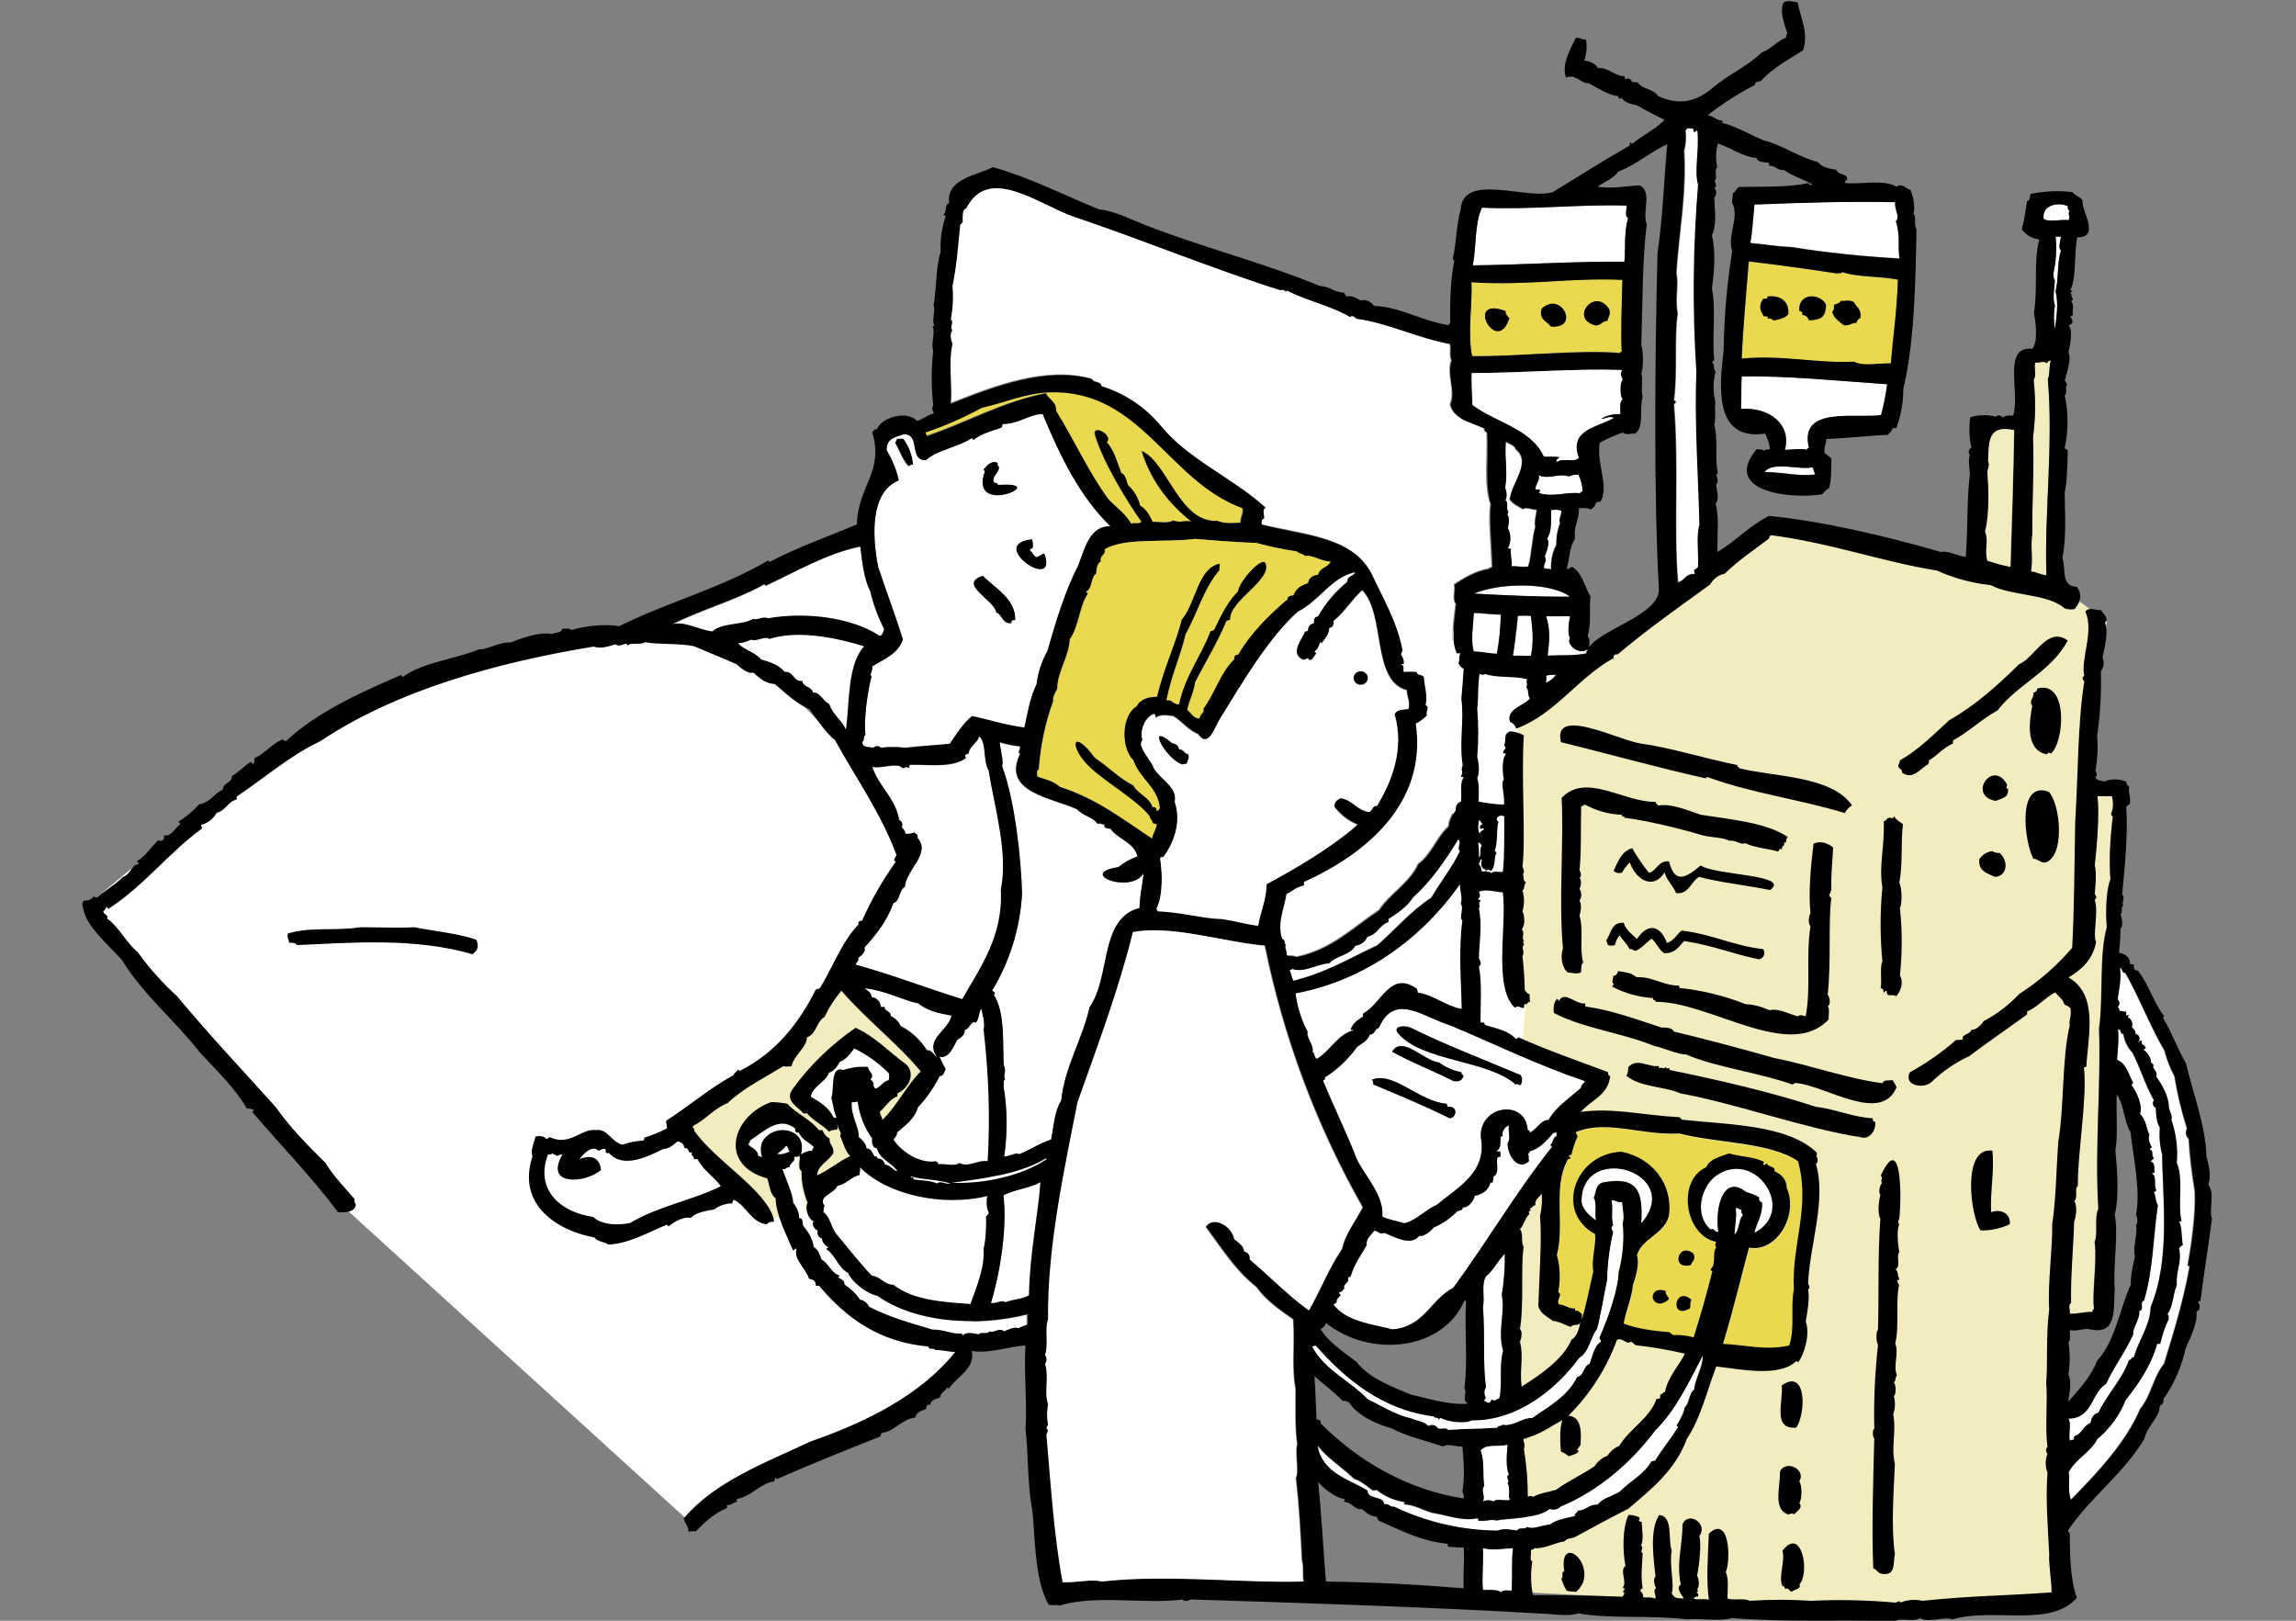 <svg xmlns="http://www.w3.org/2000/svg" xmlns:xlink="http://www.w3.org/1999/xlink" xml:space="preserve" id="_レイヤー_2" x="0" y="0" style="enable-background:new 0 0 680 480" version="1.1" viewBox="0 0 680 480"><rect x="0" y="0" width="680" height="480" fill="#808080" stroke="none"/><style>.st2,.st3{fill-rule:evenodd;clip-rule:evenodd;fill:#fff}.st3{fill:#f2ecbf}.st4{fill:#ead94e}.st4,.st5{fill-rule:evenodd;clip-rule:evenodd}</style><g id="_レイヤー_1-2_00000105404453951250833750000011124193943815078583_"><g id="_レイヤー_2-2"><g id="_レイヤー_1-2"><defs><path id="SVGID_1_" d="M0 0h680v480H0z"/></defs><clipPath id="SVGID_00000026878296057880367580000009643170718914786952_"><use xlink:href="#SVGID_1_" style="overflow:visible"/></clipPath><g style="clip-path:url(#SVGID_00000026878296057880367580000009643170718914786952_)"><path d="M430.3 186.8h28.4v132.3h-28.4z" style="fill:#fff"/><path d="m202.9 449.5-100.2-91.2L24.8 269 41 255.5l38.6-30.2 39.2-20.3 35.7-11.2 31.5-5.6 25.9 2.1 20.3 12.6 15.3 16.2 12.7 15.3 9.1 18.2 23.8 46.9 2.8 48.3-3.5 32.2-10.5 25.1-18.2 15.4z" class="st2"/><path d="m201.4 333.8 25.2 26.6 10 .4 11.4-9.6 27.6-32.8-8.4-11.2-18.2-17.5-16.8 21.7zM452 471.6l.9-127.7-2.3-33.2 1.3-13.2-2-7.8-.4-74.8 76-60.3 88.8 22.4 9.7 7-6.2 37.1.7 59.5-11.8 11.9 9.8 5.6-4.3 40.6-2 72.1.6 63-46.1 3.4z" class="st3"/><path d="M501.6 37.9c-.1.5.3.5.2 1.1.7.2.4-.6 1.1-.3.5 5.9-1.1 11.9.2 16-1.6 18.4-1.8 37-.5 55.4-.6 14.9.6 31.4.9 45.3-.9 3.6-.1 8-.4 12.5-.3.4-.8.7-1.2.9-.1.6.3.6.2 1.2-2.7-.2-3 2-5 2.5-1.4-15.7.3-34-1.2-52.6 0-.4.4-.4.5-.7.1-.6-.5-.4-.5-.7 1.1-8.6 0-18.1 1.1-25.7-.9-4.6.4-8.3-.4-11.9.6-10.6 3.1-23.4 2.3-36.2.5-2 .6-4 .4-6 .6-1.4 1.3-.3 2.3-.8zm59.7 21.9c-.3 2.5 1.6 4 .2 5.7 1.4 4.1.4 8 1.1 11-10.7-.6-21.5-1.7-32.1-3.4-4.9-.2-8.4-.9-12.1-1.2.6-2.8.9-7.5 1.2-11.4 14.6-.5 27.5-.9 41.7-.7zm-79.5 1.1c0 .8-.8 3.3.4 3.6-1.3 4.9-.7 8.3-1.1 13-15.2-.1-29.6.9-44.9 1.1 1.1-5.9.5-12.3 2.7-17.1 14.1.7 29.7-1.1 42.9-.6zm130.6.2c-.1.5.1 1.1.5 1.4-.8.8.5 1.7-.4 2.7-2.7-.2-5.9.8-7.3-.4-.6-4.1 4.5-5.1 7.2-3.7zm-3.6 8.9h1.6c-.2 1-.9 3.6 0 4.1-1.2 3.8-.7 8.2-1.6 12.1.9 3.8.3 7.4-.2 11.2-.4-2.3-.4-4.7 0-7-.8-2-.1-5.4 0-7.5-.5-.3-.3-1.2-.5-1.8.9-3.6 1.1-7.4.7-11.1z" class="st2"/><path d="M518 77.5c9.9 1.1 17.2 2.2 26.4 3.6.2-.4 1.4.2 1.2-.5 4.2 1.6 11.4 1.2 16.6 2.3-.5 10.5-1.3 15.2-2.1 24.8-3.4-.1-8.3.9-10.9-.5-10.7.6-21.4-2.1-33.3-.9.3-8.9 1.2-18.3 2.1-28.8zm15 14.6c.7 0 1 .4.9 1.2 1.2 0 1.6.8 2 1.6 3.5-.3 4.8-.8 5-4.6-1.5-3.4-8.4-3.9-7.9 1.8zm-10.7-3.6c-1.5 2.1-.9 3.4.2 5.2.6 0 1.3-.1 1.1.7 1-.2 1.3.2 1.8.5 1.1-.2 3.2-.6 4.3-1.8.3-3.6-1.9-5.8-6.1-5.3 0 .8-.8.7-1.3.7zm22.8.6c-.2.8-1.3.9-2 1.2.1.8-.1 1.5-.5 2.1.5 2 2 2.8 3.4 3.9 1.7.2 2.2-.7 3.7-.7.3-.6.5-1.3 1.2-1.4.5-2.7-1.2-3.3-2-4.8-1.5-.7-2.8-.1-3.8-.3zm-64.6-6.3c-.1 7.7-.5 14.8-.2 21.4-.4-.1-.6 0-.5.3-11.7-1.1-31.2 1.2-43.8.9-1.4-6.2.1-15.9-.2-21.9 16.5 1.1 28.9-1.3 44.7-.7zm-7.8 13.6c1.5-.2 1.9-1.3 3.4-1.4.2-1.3 1-1.8.5-3.4-4.2-6.8-12.1 2.9-3.9 4.8zm-16-5c-1 3.3 1.5 3.8 2.7 5.3 8.7.8 3-10.7-2.7-5.3zm-9.6 2.8c-.7-.5-1.1-1.3-1.2-2.1-12.5-4.6-2.4 13.6 1.2 2.1z" class="st4"/><path d="M540.8 90.3c-.2 3.8-1.5 4.3-5 4.6-.4-.8-.8-1.6-2-1.6.1-.8-.2-1.2-.9-1.2-.4-5.7 6.5-5.2 7.9-1.8zm-17.3-2.5c4.2-.4 6.4 1.8 6.1 5.3-1 1.2-3.2 1.6-4.3 1.8-.5-.3-.8-.8-1.8-.5.3-.9-.5-.8-1.1-.7-1.1-1.8-1.7-3.1-.2-5.2.6 0 1.4.1 1.3-.7zm25.5 1.6c.7 1.5 2.4 2.1 2 4.8-.7.2-1 .8-1.2 1.4-1.5 0-2 1-3.7.7-1.3-1.1-2.9-2-3.4-3.9.5-.6.7-1.4.5-2.1.7-.4 1.7-.4 2-1.2.9.2 2.2-.4 3.8.3zm-72.4 2.2c.5 1.6-.3 2.1-.5 3.4-1.5.1-1.9 1.3-3.4 1.4-8.2-1.9-.3-11.6 3.9-4.8zm-17.3 5.1c-1.1-1.6-3.7-2.1-2.7-5.3 5.8-5.4 11.5 6.1 2.7 5.3zm-13.5-4.6c.1.9.5 1.6 1.2 2.1-3.5 11.5-13.6-6.7-1.2-2.1z" class="st5"/><path d="M607.4 106.7c-.6 1.5-.2 4.1-.9 5.5 1.7 19.3-1.1 40.4-.4 58.1-1.8-.1-2.9-.9-4.6-1.1.7-4.1-.3-7.2.4-11.2-.1-9.8.6-19.3.2-28.5.7-5.7.8-11.4.2-17.1 1-1.4 0-3.5.5-5.2.5.6 2.6-.7 3.4.3.3-.3.5-.8 1.2-.8z" class="st3"/><path d="M559 113.8c-.4 3.1-1 6.1-1.8 9.1-7 1.2-24.3-2.8-21.4 9.6.1.5-.7.1-.5.7-2.5-.5-4.9.1-6.6 0 2-7.3-4.3-12.7-13-12.1.1-3.6 0-6.1.2-9.6 13.1-.3 29.6 1.4 43.1 2.3z" class="st2"/><path d="M367.8 150.4c.5 1.7-.7 2.5-.5 4.3-1.7.1-5.1.4-6.8-.5-11.3.7-14.8-17.2-22.5-20.7 2.8 9.1 8.2 15.7 14.8 21-1.6-.6-3.2.5-5.5-.4-1.5.9-4.5.3-6.1.4-.9-1.9-1.9-3.8-3.7-4.8-.5-2.3-1.8-4.5-3.6-6.1-.5-1.3-.6-3.1-2-3.6-1.1-3-2-6.7-4.3-9.1 2.1-2.1-4.5-5.6-3.4-2 2.5 8.1 9.3 19.3 13.7 25.5-.6 1-2.2.1-3 .7-1.7-3-4.4-5-6.8-7.3-6-8.2-10.2-17.7-15.5-26.2.1-2.8-2.2-3.2-3-5.2-12.9 2.5-23.1 8.5-35.3 12.6.2-.7-.4-.5-.4-1.1 5.8-1.9 11.4-4.4 16.7-7.3 6.6-1.5 13.5-4.6 20.3-4.6 27.1-.5 35 26.5 56.9 34.4z" class="st4"/><path d="M265.7 129.9h2c1.6 2.2 2.6 4.9 2.9 7.7-.7-.1-.9.4-1.4.5-1.8-1.8-2.6-4.5-3.9-6.8-.2-.7.4-.7.4-1.4z" class="st5"/><path d="M445.8 130.9c1 .8 2.6.9 3 2.3 4.8 3.8-1.1 9.8-1.8 14.8.9 1.4 2.5 2 3.9 2.9 1-.7 2.7.2 4.1.2-.2 1.5-.8 4-.4 5-1 3.3-1.1 8-2.1 11.8-1.5.5-3.2-.2-5 0 .3-1.8-.5-4.1-.2-4.8 0-.5-.4-.5-.9-.5 1-1.9 1-4.1 0-6 .2-1.1.7-2.9-.2-4.1.4.1-.1-.8.5-.5-1-.9.2-3.2-1.1-3.7.7-.5.4-2.7 0-3.6 1-5.2 0-8 .2-13.8z" class="st2"/><path d="M295.4 137c.1.6.1 1.2.5 1.4-.2 1.8-2.2 2.7-1.6 4.3.2.5 1.3.1 1.2.9 16.7-1.3-9.1 10.1-3.9-4.1-.1-.2-.4-.2-.4-.5 1.1-1 2-2.8 4.2-2z" class="st5"/><path d="M536.8 138.4c.4.6.4 1.6.9 2.1-5.1.6-9.2-.7-15.1-.7 2.4-3.3 10.5-.5 14.2-1.4zm-72.1 2.7c.9-.5 1.9-.7 2.9-.5.8 1.6 1.2 3.3 1.2 5-.3.1-.8.1-.7.5-4-.5-7.8 1.2-12.1 0-.1-.3 0-.6.2-.9-.2-.4-1.2.1-1.4-.4.1-1.6 1.6-2.8.9-4.1 2.9 1.4 6-.7 9 .4zm-2.3 10c0 1.4-1 2.9-.4 3.7-.8 2-1.2 4.2-1.1 6.4-1.2 2.2-1.7 4.8-1.6 7.3-1.1-.3-1 .1-2.1-.4-.4-1 1.1-2.5.2-3.4.5-1.4 1.7-4.2.7-5.4 1.6-2 1.1-6.2 1.2-8.4 1.1 0 2.1 0 3.1.2z" class="st2"/><path d="M305.8 159.6c.2.8.2 1.7.2 2.5-.1.4-.8.3-.9.7.8.6 1 1.7 2 2.1.8-.3 1.4-.8 2.3-1.1 4.4 12.3-17.7-2.8-3.6-4.2z" class="st5"/><path d="M254.8 162c.6 4.7 1 9.4 3 13.4.9 3.9 2.3 7.6 4.1 11.1-.4.7-.4 1.8-1.4 2-8.4-5.6-22.2-7.1-33-5.2-1.8-.7-3.3.7-4.4.2-3.4 1.9-9.4 1.1-12.1 3.7-4.3-.5-8.2-3.3-12.1-2.1 9-4.5 18.9-7.2 27.4-11.9.4-.1.3.3.5.4 8.8-4.3 18.6-9.9 28-11.6z" class="st2"/><path d="M300.8 183.7c-.8-.1-1.2.1-1.1.9-2.9.3-2.7-2.5-4.6-3.2-.5-3.6-11.8-8.5-3.9-10.9 3.6 3.8 9.7 6.8 9.6 13.2z" class="st5"/><path d="M465 176.7c-9.4.1-19.4-.4-28.5-.9 7.6-3.2 22.4-3.5 28.5.9zm-28.5 4.9c2.4 0 4 .4 8 .5-.1 3.9-.5 7.8-1.2 11.6-2.4-.1-4.4-.6-6.8-.7-1-3.4-.1-8.6 0-11.4zm17 .8c.4 3.9.9 7.1 0 11.8-1.5.1-3.4-.1-5.3 0 .8-4.7.9-7 1.4-11.8 1.2-.1 2.6-.1 3.9 0zm4.4 0c2 .1 5.2 0 7.1 0-.3 1.6-.9 5.3 0 6.4-1.4 2 2.6 5.3 5.2 3.4 0 1-.8.5-.2 1.2-3.5.8-7.2.5-11.6.7.5-4.5.8-7.5-.5-11.7zm-202 9c-4.8 5.2-4.3 15.8-5.4 24.8-1.3-2.9-4-4.4-5-7.7-2-.8-2.6-3.4-4.8-3.4-.4-1.8-2.9-1.5-3.2-3.4-2.8.2-2.4-2.9-5.2-2.7-1.5-2-4.2-2.9-7-3.7-1.7-2.2-5.3-2.9-6.8-4.8 1.4-.1 2.7-.5 3.9-1.1 1.1.8 4.1-1.1 5.4-.2 8.8-2.8 20-.3 28.1 2.2z" class="st2"/><path d="M612.4 189.7c-4.8 9.1-14.8 12.9-20.8 20.7-4.8 2.6-8.4 6.3-13.2 8.9v.9c-2.8 1.2-4.6 3.5-7.1 5 .1.6-.2.6-.2 1.1-2.3 1.2-4.5 4.9-7.8 2.5.2-1.1-.9-1-1.1-1.8 0-.8.5-1.1.5-1.8 5.6-3.2 10-7.7 14.6-11.9 7.9-4.5 14.4-10.4 20.7-16.6 4.7-1.9 8.3-11.4 14.4-7z" class="st5"/><path d="M461 199.7c-.7 1.1-1.8 2-3 2.5 0-.9.3-1.2 0-2 1.2-.6 1.7-.1 3-.5z" class="st2"/><path d="M607.4 223.2c-.6-.5-.8-.3-1.2.2-6.3-1.2-5.3-9.4-4.3-14.4-1.2-1.4.8-2.6.3-3.9.8 0 1.1-.6 1.2-1.2 9.3-2.5 8 16 4 19.3zm-121.5-3c8.7 1.2 18.9 4.4 28.7 6.4-.3.7.5.3.4.9 10 2.6 27.3 2.1 33.5 11-.9.6-1.7 1.4-2.1 2.3-13.9-4.2-27.4-5.8-40.8-10.7-.2.1-.2.4-.5.4-14-3.1-29.3-7.4-42.8-10.7-2.6-10.9 17.2-.5 23.6.4zm-138.6 0c1 0 1.9.8 2 1.8 1.5-.1 1.4 1.4 2.7 1.4.5 1.3-.2 1.7-.4 2.9-.7-.1-.9.2-1.4.2-5-1.6-11.1-13.3-2.9-6.3z" class="st5"/><path d="M290.1 218.1c2.4 1.8 1 7.3 2.9 10.2 1.6 10.4 5.9 24.5 3.6 35.1.8 14.1-6.2 23.3-11.4 32.6-10.1-3.1-20.9-7.3-31.5-10.2 0-.9 1-.8.7-2 .8-.6 2.5-2.1 1.8-3 3.4-3.9 6.6-7.9 8.5-13.2 2-.7 1.6-3.9 3.4-4.8.4-5.1 7.8-10.1 3.7-14.6.3-1.1-.6-1.1-.9-1.6-.8.4-1.8.5-2.7.4 0-1-.6-1.4-1.1-2 .4-.6.2-1.5-.5-1.9-.1-.1-.2-.1-.2-.1-1.2-6.8-6.1-9.9-8-15.9 2.1.8 7.4-1.4 8.9.4.9.3 1.1-.8 1.6 0 .5 0 .5-.4.5-.9 4.1-.3 12.7 1.2 16.8-2.1-.6-.6-.2-1.2.7-1.2.3-2.5 2.6-3.1 3.2-5.2z" class="st2"/><path d="M296.1 219.9c1.9.6 3.9 1 5.9 1.2.5 1.1-1 2.1.2 2.1-5.8 11.6 9.5 13.1 16.9 16.6 1.6 1.9 4.7 2.2 6 4.3.8-.5 1.2.4 2 0-.3 1.4.9 1.3 1.8 1.4 2.2 3.2 6.9 3.9 8 8.2-2 .8-4 1.9-5.7 3.2-12.4 1.9 3.8 8 7.5 1.8-.4 3.4-1.2 6.9-1.2 10.3-12 3.1-8.4 20.2-14.8 29.4-2.2 9.7-7.3 17.4-8.4 27.6-2.1 3.5-2.1 7.2-3 11.6-3.5 1-6.1 3-9.4 4.3-1.1-.6-2.9.7-4.5.7 1-6.9 1-14-.2-20.8.4-.9-.3-1.6.5-2-.7-1.1.6-2.7-.4-4.1-.5-5.6.5-16-3-21 .8-.4 0-1.1-.5-1.2 5.3-8.7 8.3-18.5 8.9-28.7-.3-10.4-2-27-5.9-37.8.5-2.1-.6-4.7-.7-7.1z" class="st2"/><path d="M594.4 232.3c.2.6-.7 1.4.3 1.2.4 2.8-1.9 2.9-3.6 3.7-8.6-1.5-.9-12.5 3.3-4.9zm-104 5.2c-.1.7.6.6.7 1.1 3.5-.8 8.8 1.4 12.6 2.7 8.9 1.4 19.5 2.3 25.8 6.6-.4.4-.6 1-.5 1.6h-.7c.7.9-.8.9-.5 2-.9-.3-.9.4-1.2.7-2.5-.8-6.9-1.1-9.8-2.5-1.2.7-2.7-1-4.6-.7-2-1.1-5.9-.9-8.6-1.8-6.4-1.9-16.4-4.3-22.5-5 .2-.7-1.1 0-.7-.9-3.9-.1-7.6-1.2-11-3-.5 0-.4.6-1.1.4-.2 6.8.1 13.3-.5 19.1.3.3.8 2 0 2.1.8 1.1.3 2.7 0 3.4.7 1 .7 2.4 0 3.4.8 1.4.3 3.3 0 4.5 1.3 4.3-.1 9.6 1.1 13.9-.8.4-.4 2-.7 2.9-1.2.6-2.5.1-3.9 0-1.8-1.5-2.2-4.9-1.4-7.1-1.3-13.8.3-32-.4-44.6 7.3-7.6 18.2 1.3 27.9 1.2zm115.2 18c-1.5-.1-2-1.1-3.4-1.2-2.6-4.8-5-23.3 4.6-19.8 3.5 3.8 4.9 19.4-1.2 21z" class="st5"/><path d="M621.1 235.7h4.3c.5 1.7.5 3.5-.2 5.2.1.3.1.8.5.7-.8 6.4-1.2 14-.7 18.7-1.4 3.7-1.4 10.4-1.1 14.3-2.3 8.1-1 21.5-2.3 29.9.7 16.7-1.3 35.2-.2 53.5-1.3 2.7 0 7-1.1 9.8.8 5.3-.8 15-.2 19.6 0 .5-.6.4-.4 1.1-2.9-.1-4.1.7-6.8.5.1-1.2-.6-2.6.4-3.2-.2-7.5.7-16.9.9-24.1.6-1.5 1-4.7 0-6.1 1.3-.8-.1-3.5 1.1-4.5-.2-9 2.8-25.6 1.8-35.1.4.1.5-.1.7-.2.5-9 3.7-21.2-5.3-26.4 3.9-2.4 7.2-5.3 8.2-10.5-1.1-2.2.9-8.6-.4-12.5.6-.6.6-1 0-1.6.2-3 .6-6.1 0-8.7.8-5.8 1.5-15.5.8-20.4z" class="st3"/><path d="M445.6 241.8c0 5.8.1 11.8-.4 16.4-1.5.1-2.6-.5-3.4.4-.5-.3-1-.5-1.6-.4 0-.4.3-.6.6-.6s.5.2.6.5c1.8-1.4.9-4 1.8-5.4-.1-.4-.4-.5-.5-.7 1-2.7.3-6.4 1.1-8.6-1.4-1 .4-2.4 1.8-1.6z" class="st2"/><path d="M560.9 241.6c.6 1.2 1.7 1.7 2.7 2.5-.7 5.3 0 12.1-1.1 17.3.8 1.5.9 6.3.2 7.5.7 6.6.7 13.3 0 20 1.2 2.1.2 4.9-1.2 6.2-.3-.7-1.9-.1-2.5-.5 0-.4-.3-.5-.2-1.1-.7-.3-.3.5-.9.4-.1-.6-.2-1.2-.9-1.2.4-2.7-.3-6.2.5-8-.7-7.3-.7-14.6 0-21.9-1.1-6.5.7-11.9.4-19.6.7 0 .8-.6 1.2-.9.7-.4 2 .6 1.8-.7z" class="st5"/><path d="M438 243c.9-.1.5.9 1.2.9-.3.4-1 .4-.9 1.2s1-.2 1.2.4c-.3.6-1.3.5-1.2 1.4-.7-.8-.5-2.6-.3-3.9zm-6.1 5.5c1.1.9-.6 2.8.5 3.4-2.4 5.1-5.8 9.2-8.5 13.9-6.1 3.9-10.7 9.4-16 14.1-8.2 3.9-15.2 8.1-24.8 10.5-.6-.7-.6-2-1.1-2.9-.3-.7.8 0 .5-.7 3.6 1.4 7.2-1.3 11.2-1.6 2-2.3 6.2-2.3 7.7-5.2 1.6-.2 2.9-1.2 3.6-2.7 3-.5 3.5-3.5 6.2-4.3v-.9c2.8-1.8 5.5-3.7 7.3-6.4 5.4-4.8 9.5-10.8 13.4-17.2z" class="st2"/><path d="M542.9 251c-.1 3.3-.7 8.4-.5 12.6-.4.3-.1 1.2-.7 1.2.2.4.2 1 .7 1.1-1 6.9 0 18.7-1.1 28.7.6.4 1 3.1 0 3.4.7.7.2 2.7.3 3.9-11.7 12.5-35.1-5.3-51.3-5.2.2-.8-1-.2-.7-1.1-4.2-.3-8.4-1.4-12.1-3.4 0-.5.4-.4.5-.7-.9-.7-.2-1.3-.2-2.5 1 0 1.2-.7 1.4-1.4 2.9.5 3.6.4 5.5 1.8 4.8-.2 7.9 2.5 12.5 2.5.2.1.1.5.2.7 6.7.7 13.3 2.3 19.6 4.8 2.5.1 4.9.8 7.1 1.8 2.7-.7 5.8 1.2 8.4 1.8.7-.7 1.5-.1 2.3 0 1.6-9 0-17.6 1.4-26.7-.7-.8-.6-2.8 0-3.9-.6-5.7 0-13.1.9-20.5 2.2-1.1 4.5 0 5.8 1.1z" class="st5"/><path d="M437.8 249.6c.7-.1.6.6 1.1.7-.9.9 0 3-.9 3.6 0-1.4 0-2.9-.2-4.3z" class="st2"/><path d="M483.4 251.2c1.5 2.6 3.1 5 5 7.3 2.4-.7 2.6-3.6 5.9-3.4 1.8 7.1 5.3 4.6 9.4 1.2 4.2 3 27.1 2.7 20.5 7.3-5.5-1.2-15.2-2.3-21-3.9-2.4 1.4-3.1 5.3-6.8 4.8-.9-2.3-2.7-3.6-3.4-6.1-3.6 5.5-8.7 1.8-10.3-3-.9.9-1.7 1.9-2.3 3-.9.4-1.9.1-2.5-.5 1.3-2.7 2.3-5.8 5.5-6.7zm106.7.9c.6.4 1.4.6 2.1.5 2.7 2.3 2.4 6.9-1.4 7.1-2.2-1.1-4.9-1.6-4.6-5.2.8-1.3 2.3-2.3 3.9-2.4z" class="st5"/><path d="M438.3 254.6h.5c-.4 1.5-.2 2.6 1.2 3 0 .6-.7.5-1.2.5-.2-.8-.3-1.8-.9-2.1 0-.6.7-.5.4-1.4zm-6 7.3c-.1 1.9.8 4.1.2 5.7 1.1 1.3-.5 4.2.5 5-1.1 9.4-.3 18.1-.2 26.2-4.9-.9-8.4-4.2-13-4.8.1-.5-.3-.5-.2-1.1-8-5.7-10.5 4.5-16 7.3v.9c-1.4 1-3 1.9-3.6 3.7-.1.5.8-.1.7.4-4.3.9-6.8 6-10.7 8.4-1-.2-.6-1.7-1.4-2.1.7-1.6-2-4.4-1.4-5.9-1.8-3.6-3-7.4-3.6-11.4 20.9-4 37.7-16.6 48.7-32.3z" class="st2"/><path d="M480.9 273.3c.7 2.3 2.5 3.4 3.9 4.8 3.2-4.8 6.9-4.2 8.9 1.2 2-.7 2.9-2.5 4.3-3.7 8.9 1 15.3 4.5 24.2 5.5.6.9.4 2.1-.5 2.7-.2.2-.5.3-.8.3-8-1.6-13.4-4.1-22.1-5.4-1.6 1.6-2.6 3.7-5.9 3.6-1.6-1-2.3-3.1-3.7-4.3-1.7 1.1-2.8 2.8-4.8 3.6-.8 0-.8-.7-1.8-.5-.7-1.6-2-2.6-2.9-4.1-.7.8-1.2 1.8-1.4 2.9-.7.2-1.4.2-2.1 0-.1-.5-.3-1-.5-1.4 1.5-2 1.5-5.5 5.2-5.2zm-374.2 1.3c4.5 0 12.3.3 15.9 0 6.1 1.2 12.9 1.8 18.5 3.7.8 2.1.3 3.3-1.2 4.3-17.2-5-35.8-3.4-52-2.7-.3-.7-1.3-.7-2.3-.7 0-1-.6-1.4-.4-2.7 6.5-2.1 14.2-.7 21.5-1.9z" class="st5"/><path d="M627.7 286.7c1 0 .4 1.6 1.6 1.4 4.2 7.3 7.3 15.7 11.6 23 .7 2.7 1.7 5.2 3 7.7.9 5.2 2.1 10.4 3.7 15.5-.5 1-.3 2.2.5 3 .3 5.2.9 10.4 1.8 15.5.3 6.7-1 15.5-2.1 21.9.1.3.7.1.5.7-1.7 9.6-4.7 19.4-7.5 28.5-3.2 3.8-3.8 9.4-7.1 13.4-4.3 10.1-12.8 19-20.5 26.9-1.1-2.4-.3-6-.7-8.2 2.1-4 6.4-5.8 8.5-9.8 3.7-3.1 6.6-7.1 8.4-11.6 3.8-4.8 7.4-9.8 9.3-16.6h.9c.6-2.5 1.4-5 2.5-7.3 0-.6.1-1.3-.4-1.4 1.8-2.6 1.6-5.4 2.8-8.7-.3-4 1.6-6.8.7-10.9.2-.4.6-.8 1.1-.9-.4-2-.2-5.3-1.1-7.1h.7c-1.2-5.4.7-12.5-1.4-17.3.4-4.3-.2-8.7-1.6-12.8.4-1-.4-2.3-.7-3.4-.1-3.6-1.7-6.5-3.8-9.4.7-1.5-1.5-2.2-.7-3.4-.5-.1-.4-.7-.9-.7.4-1-.9-3-2-3.7-.1-.5.4-.4.5-.5 0-1.1-1.5-.9-1.2-2.3-.7-.2-.4.6-1.1.4.7-.5.6-2.4-.7-2.3.2-1-.5-1.5-1.1-2.1.4-1.1-.2-2.4-1.2-2.9-.1-.3.1-.3.4-.4 0-.4-.6-.1-.9-.2v-1c-.8.1-1.1-.3-2-.2 0-.5-.2-1-.5-1.2.6-.5.7-1.4.2-2l-.2-.2c.6-3.3 1.3-5.8.7-9.4zm-371.7 6c6.2.7 11.3 3.5 15.9 4.5 2.6 2.2 5.9 2.9 9.8 3.6-1 4.5-8 7-4.3 12.3-1-.7-1.4-2.1-3-2.1-1.8-3-4.5-5.5-7.7-7.1-.6-1.3-1.7-2.4-3-3 .1-1.5-1.8-1.2-1.8-2.7h-1.1c-.1-1.5-1.2-2.7-2.7-2.9-.1-1.5-1.2-1.9-2.1-2.6z" class="st2"/><path d="M469.5 297.2v.9c7.3.9 15.5 3.9 22.5 6.2 1.6 0 3.3.1 3.7 1.2 10 2.4 20.1 5.1 29.6 7.8 10.3 2 21.9 6.2 32.2 7.5.5-1.1 1.6-.7 3-.9.5.7.9 1.4 1.2 2.1-4.5 10.9-20.8-.3-29.4-1.2-.8-.2-1 .2-1.4.4-9.8-3.5-23.1-5.2-31.5-8.9-2.5 0-6.8-2-9.4-2.5-9.8-4-20.7-5.1-29.8-9.8-.2-1.9.1-3.3.9-4.1.6-.2.1.6.7.4 1.6-2.9 4.8 1.2 7.7.9z" class="st5"/><path d="M429.2 303.6c13.3 5.6 26 11.8 40.1 16.6-.4.7-1.2 1-1.2 2-3.4 3-7.3 5.4-9.6 9.5-1.8-.3-3.5 2.5-5.2 3.6-.6.2-.1-.9-.9-.5-.6-9.5-14.4-7.5-13.9 2 2 10.4-7 14.9-13 20-3.5 1.5-6.1 4.6-9.6 5.5-2.2-.7-4.7-1-6.6-2 .7-6.1-4.9-11.7-7.5-16.9-2.9-7.5-6.8-15.4-10-23.2 0-.6.9-.2.5-1.1 3.8-2.4 7-5.5 9.6-9.1 1.5-1 3.1-1.8 3.7-3.6 1.5 0 1.4-1.7 2.7-2 4.7-10.5 12.8-3.4 20.9-.8zm-11.4.7c-1.3-.7-5.7-.7-3.6 1.8 7.3 8.3 26.6 7.7 34.8 15.1.4-.8.5.3 1.4 0 .5-.9.5-2 0-2.9-10.7-4.4-23.3-9.2-32.6-14zm8.4 10.3c-4.4-.4-11-8.2-13.9-3.2 5.7 3.2 12.2 5.7 18.2 8.7 1.9.3 2.7-.4 3-1.6-.3-.3-.7-.5-.7-1.1-2.4-.3-4.7-1.3-6.6-2.8zm-20 5.2c.4.2.5.8.5 1.4 7.7 3.1 15.4 6.4 22.6 10 2.3-.3 2.3-3.9-.7-3.4.1-.5-.2-.5-.2-.9-8.1-.6-15.8-9.8-22.2-7.1zm-115.6-21c.4 1.4 1.2 4.3.7 6.2 1.6 12.9 2 26 1.2 39-2.9-.4-5.6 2.1-8.4.5-1.4 1.2-4 0-6.2.4 0-.6-.6-.5-.7-.9-4.7.8-10.1-2.7-12.6-6.4.4-.6 1.1-1.1 1.1-2.1 2.5-2.1 5.2-4 6.2-7.5 2.6-2.8 4.7-5.9 6.4-9.3 1.3 0 1.2-1.2 1.8-2-.6-1.3-1.2-2.5-1.8-3.7 2.7.6 4-2.9 5.2-5 1.1-.7 2.2-1.4 2.3-3 1.4-.2 1.9-3 3.2-2.1 1.1-1.2.8-2.8 1.6-4.1z" class="st2"/><path d="M450.4 318.4c.5.9.5 2 0 2.9-.9.3-1-.8-1.4 0-8.2-7.4-27.5-6.8-34.8-15.1-2.2-2.5 2.2-2.5 3.6-1.8 9.3 4.6 21.9 9.5 32.6 14z" class="st5"/><path d="M627.2 304.9c1.1 0 .5 1.5 1.6 1.4.3 2.1 1.2 4 2.7 5.5 2.4 4.7 3.7 9.4 6.4 14.2-.7.4-.2 2 .5 2.1.2 2.1.1 4.1 1.2 5.9-.2 2.7 0 5.4.7 8 .1 12.7 2.5 31.1-3.4 45.1-.2 5.7-3.4 9.4-5 15-1-.2-.5 1-1.4.7-1.9 5.6-6.5 10.2-9.1 15.7-1.4.4-2.1 1.5-2.3 3-2.2.8-2.5 3.3-4.8 3.9 0 .4-.3.5-.2 1.1-.5 0-1.1 0-1.1.5-.6-2.1.4-5.2-.5-6.8 7.3 0 6.8-7.8 11.2-10.3 2.3-5 5.5-9.1 8-14.6-.3-1.8 2.1-4.6 1.8-7 1.8-.2-.1-2.8 1.4-3 2.8-9.6 2.6-18.1 4.1-28.3-.8-1-.6-2.8-1.2-3.9.2-.2.7-.2.7-.5-.8-1.9.3-3.7-1.2-5 0-.2.4-.1.7-.2-.1-1.4.3-3.1-1.1-3.2.1-.5.7-.6.9-1.1-.8-.8.1-2.2-1.1-2.5-.2-.6.5-.4.5-.7-.6-1.1-1.2-2.6-.7-3.7-1-2-1-4.5-2.8-6.2.9-2.5-1-6.6-2.5-8.5 0-.4.4-.5.5-.7-1.4-2.4-2-5.8-4.8-6.8.3-3.5.7-5.8.3-9.1z" class="st2"/><path d="M432.8 317.5c0 .6.4.8.7 1.1-.4 1.2-1.2 1.9-3 1.6-5.9-3-12.4-5.5-18.2-8.7 3-5 9.5 2.8 13.9 3.2 2 1.4 4.2 2.4 6.6 2.8z" class="st5"/><path d="M253 310.5c3.8 1.8 7.2 4.3 10.2 7.3.2.7.2 1.4 0 2.1-1.7.4-2.3 1.9-3.8 2.5-.7.1-.1-1-.9-.7.6-.6-.2-1.6-.7-2.1 1.5-1.2-.7-2.2-.7-3.6-2.5-.2-5 .1-7.3.9-4-1.4-2.5 5.9-3.6 8.2.4 1.1.7 4.3 1.6 5.9h-.8c-1.3-3-4-4.7-6.8-6.2.7-3.4 4.2-4.1 5.4-7.1 1.6-.5 2.4-1.9 3.2-3.2 1.9-.8 3-2.4 4.2-4z" class="st2"/><path d="M491.2 315.7c.1.2.2.5.2.7.6-.6 1.2.5 2-.4 0 1.1 1.2-.3 1.1.9 14.3 2.9 29.9 6.5 43.3 10.9 6.1.7 10.5 3 16.9 3.4-.2.8.2.9.7 1.1.2 2.8-1.9 5.3-4.3 4.5-16.4-2.5-36.6-9.9-53.5-13-4.7-2.1-11.9-1.8-15.9-5.2.4-.8.6-1.6.5-2.5 2.6-3 6.1.1 9-.4zm-62.7 11.2c-.1.4.3.4.2.9 3-.5 3 3.1.7 3.4-7.3-3.6-14.9-6.8-22.6-10-.1-.6-.1-1.2-.5-1.4 6.3-2.7 14 6.5 22.2 7.1z" class="st5"/><path d="M254.1 326.2c.5 4 1.9 7.8 4.3 11-.2 1.1.1 2.7 1.4 2.9.9 3.4 4.4 4.1 6.1 6.8-1.5-.4-2-1.8-3.7-2-.2-1.1-1.2-1.9-2.3-1.8.2-.5-.6-.9-.7-.5-.7-.9-.9-2.5-2.5-2.5 0-1.4-1.3-2.5-2.3-3.4.4-2.6-2.4-6.5-2-10.3.5 0 1.1 0 1.7-.2zm192.8 7.2c-.3 2.2.7 4-.4 5.3 0 3.9 3.3 8.2 6.4 5.2-.4-.5.1-1.2-.4-2.3.5.1.6-.1.5-.5 3.3-.9 5.1-3.3 7.1-5.5.3 0 .7.1.7-.2.4.1.1.9.2 1.2-1.2.2-.9 2-1.8 2.5-.2.6.6.1.4.7-10.5 13.1-19.2 28.1-29.2 41.7-6.7 3.4-8.6 11.6-18 12.3-6.4-1.6-13.9-2.4-17.6-7.5.7.1.5-.5 1.1-.5-.3-1 .6-1.5 1.1-2.1.1-.5-.6-.2-.4-.9.9-.1 1.1-.8 1.6-1.2-.9-.8 1.9-2.1.9-2.9.3-.2.3-.7.9-.5 1-3.7 3.1-6.4 4.8-9.4-.4-1.7 1.3-3 2.3-4.3 1 .2 1.5 1.3 2.9.7 2.9 1.1 7.9 4.1 10.3.9 1.3.3 3.4-1.3 4.3-2.5 2.6-1.1 5-2.8 7-4.8.6-.3 1.7-.2 1.6-1.2 1.4.4 3.1-1.6 3.6-3.4 2.4-.5 4-1.7 4.6-3.9h.7c-.1-.8.3-1 .2-1.8 2-1 .7-3.6 1.2-5.7.5.1.5-.2.9-.2v-1.2c-.3-.6-1-.1-1.2-.4 1.5-1 1.1-2.4 1.2-4.3.3 0 .4-.2.7-.2-.5-1 .5-2.9 1.8-3.1z" class="st2"/><path d="M497.5 335.9c11.1 2.9 26.8 2.5 35.1 8.2 3.7 13.6-2 24.9-1.2 38-1.2 5 .3 11.4-1.4 16.6-6.9 1.5-12.4-.1-19.6-.5 3-9.8 5.2-19.3 7.7-28.5 8.3 1.4 14.7-9.7 11.2-17.6-.1-2.8-1.6-4.1-3.6-5 .1-1.7-1.9-1.1-2.3-2.3-.5 0-.3.6-1.1.4-.2-.5.2-.5.2-.9-2.8-1.5-7-1.5-10.3-2.5-2.6 1-5.6 1.6-6.8 4.1-8.7 4-6.3 20.3 3 22.1-.4.5-.4 1.1 0 1.6-1.3 1.7.1 5.1-1.6 6.4-.3.7.5.3.4.9-1.8 7.2-3.4 12.6-5.5 19.4-2-.6-4-.8-6.1-.7l-1.2-.9c-3.7-.2-9.8-1-13.4-2.5.5-3.4 2.5-8 2.7-11.4 1-2.6 2-6.8 1.2-8.7 1.2-5.3 8.1-6.2 9.5-11.9 1.2-9.4-4.9-17.1-14.1-18.9-13.9.6-19.8 17.9-7.8 24.4.4 3-1.2 7.9-.5 11-1.1 4.9-2.2 10.5-3.4 14.2v-1.6c-.6-.3-.8-1.1-2-.9v-.7c-1.6.2-3-1.1-4.8-1.2-.8-1.3 1.4-2.7-.2-3.6.7-3.6.6-7.4-.4-11 2.2-8.8-1.2-19.9 2.9-27.6.2-.5.3-1 1.1-.9.2-.7-.6-.4-.4-1.1h.7c.3-1.9.9-3.7 1.8-5.4.1-.7-.6-.7-.5-1.4 9-4 19.2.8 30.7.4zm3.2 38.8c.5-1 1.5-1.7.9-3.4-4.5-3.7-7 4.8-.9 3.4zm-11.2 9.8c.9 2.2 3.4 1.8 4.8.2-.2-.9-1.3-1.4-.9-2.3-1.8-.9-4.2-.1-3.9 2.1zm11 3c.3-.7 0-2 .5-2.5-5-4.6-6.7 6.1-.5 2.5z" class="st4"/><path d="M200.6 338c1 .4 1.9.9 2 2.1 1.6-.4.7 1.7 2.3 1.2-.6.9.7 1 .5 2h1.1c1.6 3.4 4.9 5.1 6.9 8-8.7 4.2-18.3 5.7-26.9 10.9-3.9.8-8.6.5-10.9-1.8-9.5-1.3-17.4-8-13.4-18.5.6.1 1.1 0 1.6-.4-.2.8 1 .2.9.9.5-.3 1.1-.5 1.8-.5-5.6 9.5 6.8 8.6 11.4 4.6-.3-3.3-2.6-4.8-6.4-3.2 1-1.4 3.7-4.4 5.7-2.5.6-.2.9-.7 2-.5.1.6-.3 1.5 1.1 1.2 4.2 4.8 11.8.8 16-1.2 2.1-.2 3.1-1.3 4.3-2.3zm32.3 1.4c.7.1.4 1.3 1.1 1.6-.8.5-2.9 1.1-3.7.7.8-.7 1.8-1.4 2.6-2.3z" class="st2"/><path d="M590.1 340.8c.6 6.4-.7 11.9-.4 18.2 2.7-1 5.9.2 5.5 3.6-2.7 1.2-5.6 1.9-8.6 1.8-3-4-5.7-25 3.5-23.6z" class="st5"/><path d="M236.3 342.5c.6.7-.7 3.9.7 4.6-.1 3.2.5 6.5 1.8 9.4-.9 1.4 0 5 1.8 5.5-.8.8.2 2.5 1.2 2.7-.3.4.1 2.3 1.2 2.3.1 1.1.8 2 1.8 2.5.2.6-.6.1-.4.7 2.7 1.8 3.5 5.5 6.4 7 .8 2.3 5.2 6.1 8.7 6.8 11 7.7 28.8 9.3 44.5 5.4v3c-.8.5-2 .7-2.7 1.2-1.2-.7-3.1.4-4.3.9-1.4-1.3-2.9.6-4.3 0-.7 1.1-2.5-.1-3.2.9-.5-.2-3.7-1-4.6.2-.4.1-.3-.2-.4-.5-2.7.5-5.7-1.3-8.6-1.1-6.7-1.9-12.8-3.6-18.9-6.8-.5-1.1-1.5-2-2.7-2.1-1.2-1.8-2.8-3.3-4.6-4.5.1-1.4-1.1-1.5-1.8-2.1-.1-.4.3-.3.4-.5-2.6-.8-3.2-3.6-5.4-4.8-.6-1.4-1-3-2.3-3.7-.4-2.8-1.8-4.6-3.2-6.4-.2-.9.1-2.3-1.1-2.1 0-1.7-.7-3.3-1.8-4.6.1-2-2.1-7-3.2-10 1.1.2 1.2-.6 2.1-.5.1-1.2 1.9-1.6 1.4-2.9.4-.7 1.5 0 1.5-.5z" class="st2"/><path d="M562.5 361c-.4.5-.4 1.1 0 1.6-.9 2.1-.3 6.4 0 8.2-1 1.5.6 4-1.1 5.2 1 .6.4 1.7 1.1 2.7.2.6-.6.2-.7.5.4.2.1 1.2.7 1.2-1.2 4.7.1 12.5-1.2 17.5 1.2 2.8-.7 6.6.5 9.4-.6.8-.2 1.5-.9 2.1.6.6.8 3.4 0 4.1.5 1.8.4 3.6-.2 5.4 1 4.9-.7 9.7.5 14.6-.3 8.1-1.2 18.5 0 26.7-.6 2.7.4 6.6-3.9 5.9-1.2-.2-1.4-1.3-2.5-1.6-.5-11.6 0-26.5.3-38.5-.5-.3-.6-2.6 0-2.9-.2-8.3.2-16.5 1.1-24.8-.5-.8-.7-3.7 0-4.5.3-9.4-.1-22.5.7-32.8-.9-1.8-.5-5.1 0-7.1-.7-.9-.1-2.9.5-3.6-.7-.5.5-1.4-.4-2.1 6.3-13.6 6.2 6.8 5.5 12.8z" class="st5"/><path d="M309.7 343.2c.2 0 .3 0 .4.2-7.1 4.7-18.1 7.4-28.3 7 10.3-1.4 20.5-2.9 27.9-7.2zm176.4 19c.6-9.8-1.2-14-11.4-12.1-2.1.7-1.9 2.8-2.7 4.6 1 1 .2 5.1.7 6.6-1.5-.9-4.4-3.4-4.3-5.9.5-17.3 30.5-8.1 17.7 6.8zm-231.3-16.4c8 8.3 24.6 11.9 37.8 8.5-.6.8-.4 4 .4 5-.3.3-.5.9-.9 1.1.2 2.1-.1 7.5-.7 9.5.4 5.7-2.2 11.6-3.9 16.4-7.8-.6-16.8-1-22.8-5.7-3-.1-3.6-2.4-6.4-2.7-3.8-4-7.1-8.4-10.7-12.6-1.4-2.2-1.6-4.7-3.6-6.2 0-.7-.2-1.6.4-1.8-2.4-2.8 2.9-3.7 3.7-6 2.8-.5 3.9-2.6 6.6-3.2-.2-1 .2-1.4.1-2.3zm264.8 19.3c.6-2.8 2.4-5 2.3-8.9-.5-.3-1-.6-.9-1.6-1.2-.7-2.5-1.2-3.9-1.6-6.6-5.4-9.3 4.6-8.2 11.8-1.3.3-.9-1.2-2.3-.7-4.9-4.3-2.8-12.4 1.4-15.7 11.7-8.6 24.4 10.2 11.6 16.7zm-249.8-16.8c3.8 1.2 7.7.8 11.8 2.1-1.6.4-2.9-1-3.9 0-2.5-1-4.6-.8-7.1-1.2.3-.9-1-.2-.8-.9zm38.3 1.8c-.7 9.8-3.2 21.1-3.4 33.5-1.9 1.2-4.5 1.2-7 2.1-1.2-.9-2.5.5-4.3.2 3-9.5 4.9-22.8 3.7-31.9 3.3-1.7 7.9-2.1 11-3.9z" class="st2"/><path d="M456.7 353.5c.2 2.3 0 4.5-.5 6.8.5 6.7-.2 17.5-.5 26.5.5 2.4 2.7 3.2 4.3 4.5 2.2.2 3.6 1.1 5.3 1.8.6-1.1 2.5 0 2.9-1.6-.3 1.7-1 4.5-2.7 5.4-2.4 5.7-9.1 10.3-14.8 13.9-.7-5.6.6-8.8-.5-13.4.5-1 .8-3.1 0-3.7 1.2-7.2.1-17.4 1.1-24.4-.9-1.4.1-3.9-1.1-5.2 1.2-1.2 1.4-3.4 2.9-4.5-.5-.5-.1-.8.5-1.1-.1-.2-.4-.2-.4-.5.8 0 .7-1 1.6-.9-.3-2.1 1.2-2.4 1.9-3.6z" class="st3"/><path d="M514 357.8c.9-.1.9.7 1.8.5-.4.7.1 1.1.3 1.6-1.4 1.4-1 4.5-2.5 5.7.3-3.1.8-4.8.4-7.8z" class="st2"/><path d="M501.6 371.3c.7 1.7-.4 2.3-.9 3.4-6.1 1.4-3.6-7.1.9-3.4z" class="st5"/><path d="M445.6 371.1c.1 4.2-.2 8.4-.9 12.5 1.1 4.9-1.3 10.9.4 16.4-1.3 5.6-.1 9.6-1.1 14.2-.7.1-1.5 1.1-2 .4-.6 0-.5.7-.9.9-.9.2-1-.4-1.6-.5 0-.5.3-.6.5-.9-.6-1-.6-2.2 0-3.2-1-7.7-.2-14.9-.9-23.9.7-2.5-.6-6.3.9-8.9 2.3-1.8 3.5-4.5 5.5-6.6l.1-.4z" class="st2"/><path d="M493.4 382.4c-.4.9.7 1.4.9 2.3-1.4 1.6-3.9 2.1-4.8-.2-.3-2.3 2.1-3 3.9-2.1zm7.6 2.6c-.6.5-.2 1.8-.5 2.5-6.2 3.6-4.5-7.1.5-2.5z" class="st5"/><path d="M483 397.5c.5.3 1 .6 1.4 1.1 4.9.5 9.8 1.4 14.6 2.5-1.9 3.9-4.9 6.6-5.9 11.4-.7 0-.7.7-1.4.7v1.1c-.4 0-.5.3-1.1.2-1.9 5.7-8 8.8-11 13.9-1.5.6-2.7 1.7-3.6 3-1.5.5-2.9 1.6-3.7 3-3.6 2.5-7.9 4.3-11.4 7-2.2.8-4.9 1-6.8 2.1-.5-.3-1.1-.3-1.6 0 0-4.8-.5-9.5-1.2-14.2.4-1.1.1-1.6-.2-3 4.7-1 7.8-3.6 11.6-5.5-.8 2.5-.6 7.3-.4 9.3.9.3 1.6.8 2.3 1.4 1-.4 2.2-.6 2.9-1.4 0-.4-.4-.4-.5-.7.6-.2.6-1 1.1-1.2.2-2.5.9-8.5-3.6-8.7 6.4-6.3 11.3-14 14.4-22.5 1.6-1 3 1.5 4.1.5z" class="st3"/><path d="M504.1 401.6c.1 3.3-2.5 7.4-2.5 10-1.6 1.1-1.4 4.1-2.9 5.4 0 1.1-1.4 3.7-2.3 5.2-.1.4.3.2.4.5-2.1 3.5-4.7 6.5-6.8 10-.5-.1-.5.3-1.1.2-2.2 3.9-6.3 5.8-9.3 8.9-2.1 1.4-5.1 2-6.6 3.9-2.7-.1-3.4 1.7-5.9 1.8-.1.8-1 .7-.9 1.6-3 .7-5.8 1.1-7.3 2.5-2.3.2-5 1.6-6.8.7-.4.9-2.6 0-2.9 1.1-1.8-.2-3.5-.8-5.9 0-10.6-.1-21.1-2.5-30.6-7.1-1.4.2-1.3-1-2.9-.7-.3-2.7-4.9-1.2-5-4.1-5.9-3.5-13.5-5.3-14.8-13.4 3.1 3.9 7.5 6.5 11 10 1.4.1 3.9 2.2 5.5 3.4.5.1.6-.2 1.1-.2 2.4 1.9 5.2 3.1 8.2 3.6v.7c2.9.1 5.5 1.7 8.2 2.5 4.8.7 8.8 2.6 13.5 1.6.1.2.2.5.2.7 1.9.4 4.3-.6 5.2 0 3.9-.8 12.4-.5 15.9-3.4 1.1.4 2.4.1 3.2-.7 11-4.4 20.9-13 28-22.5 6.2-6 10.1-14.2 14.1-22.2z" class="st2"/><path d="M532 422.8c-7.2.6-3.8-7.6-4.3-12.5 7.4-5.2 7.2 8.2 4.3 12.5zm.9 15.9c.9 1.4.8 5.4 0 6.4 1.2 1.5-.8 2.6-1.6 3.4-.7-.6-.9 0-1.8 0-4.4-1.6-2.3-7.7-2.3-12.8 1.9-3.5 7.8-.4 5.7 3zm0 30.6c.8 1.1-1.5 1.5-2.3 2.1-.8-.2-.7-1.2-2-.9 0-.6-.2-.8-.7-.7-1.3-3 .9-7.4 0-10.5 5.6-7.5 8.3 6.4 5 10z" class="st5"/><path d="M439.2 458.4c2.8.8 6.1.1 8.9 0-.5 4.6-.1 7.5-.4 12.6-1.1.1-2.7-.3-3 .5-1.2-.9-3.4-.7-5.5-.7-.4-3.7.2-7.4 0-12.4z" class="st2"/><path d="M468.8 468.8c-.5 1-1.2 2-2.1 2.7-.8-.3-1.4 0-2.7-.4-.7-1.1-1.2-2.3-1.6-3.6.8-.2-.2-2.2.9-2.1-1.7-10.6 8.1-3.9 5.5 3.4z" class="st5"/><path d="M319.3 167.5c-3.9 7.6-6.7 17.2-9.1 25.3-1.7 3-2.8 6.4-3.2 9.8-1.8 3.7-2.6 8.5-3.6 12.8-5.1-.6-11.2-2.4-15.5-3.4-2.7 2.2-4.5 5.3-6.6 8.2-3.3.4-10.1.8-13.2 1.2-2.4-.3-4.9-.3-7.3 0 .1-.6-2-.6-2 0-1.5-.2-3.5 0-3.4-1.8.7-.2.2-1.7.9-2-.5-4.3.5-12 1.8-17.3-.7-.8.4-1.6.2-3 3.5-2.2 7.7-3.7 9.1-8-2.2-7.3-4.9-14.2-7.3-21.4-1.8-8.7-2.6-22.1 6.1-25.7-.7-3.1-1.9-6.1-3.6-8.9-.2-3.5 2.7-4 5.2-4.8 5 .1 1.3 7.7 6.4 7.7 3.5-3.1 9.4-3.8 13.4-6.4.6-.2.4.3.7.4 2.7-1.9 4.7-2.4 8.2-3.6.2-.3.4-.7.4-1.1 4.9 0 7.7-2.9 11.9-3 5.2 12.6 11.1 24.6 20.1 33.3-6.2-.1-7.6 6.6-9.6 11.7zm-54.2-36.2c1.3 2.2 2.2 5 3.9 6.8.5-.1.7-.6 1.4-.5-.2-2.8-1.2-5.4-2.9-7.7h-2c.2.7-.4.7-.4 1.4zm26.2 7.7c0 .4.2.4.4.5-5.2 14.2 20.6 2.8 3.9 4.1.1-.8-1-.4-1.2-.9-.6-1.5 1.4-2.5 1.6-4.3-.4-.3-.5-.8-.5-1.4-2.3-.7-3.2 1-4.2 2zm18 24.9c-.9.2-1.5.8-2.3 1.1-1-.4-1.2-1.5-2-2.1.1-.4.8-.3.9-.7.1-.8 0-1.7-.2-2.5-14 1.3 8.1 16.4 3.6 4.2zm-18.2 6.6c-7.8 2.4 3.4 7.2 3.9 10.9 1.9.7 1.7 3.5 4.6 3.2-.2-.8.3-1 1.1-.9.2-6.4-5.9-9.4-9.6-13.2zm-65.5 167.9c-.5 1.4-.5 2.9 0 4.3-.6.1-.5-.3-1.1-.2-.1-2-1.8-2.3-2.9-3.4-.2-.7.5-.5.4-1.2 4.5-3 8.6-7.3 13.4-3.6-.2.9.2 1.4 1.1 1.2.8 2.1 3.1 2.8 4.4 4.3.1.6-.5.4-.4 1.1-1.2 0-2.4.4-3.4 1.1 2.4-8-8.3-9.7-11.5-3.6zm221.8 105.8c-1.5.5-4.2-.5-5 .5-1-.5-2.2-.5-3.2 0 .8-1.9-.9-3.3.4-4.6-.6-3.2.2-7-1.1-10.5 1.7-2.2 5.6-.9 8-1.8-.2 2.8-.7 6.6.4 8.9-1.3.8.6 1.9-.4 2.5.7 1.1.4 3 .4 4.5 1.1-.6-.5.4.5.5z" class="st2"/><path d="M380.6 86.4c.2-.1.2-.4.5-.4 5.8 2.9 13 4.5 18.5 7.7.6-.6 1.4 0 1.8.5 9.2 1.2 18.3 5.8 27.8 7.5.5 1.3-.2 3.8.5 4.8-1.5 4.4 1.4 9.1-.4 13.2 1.2 4.6 6.3 5.2 10.2 7.1-.3.9.4.9.7 1.2.3 7.9-.9 15.5 1.1 21.2-.7 4.4.2 12.1.4 18.7-.4 0-.8.2-1.1.5-3.5.4-7.7 3-10.1 4.6.5 1.4-.7 4.3.5 5.7-.6 5.2-1.6 11.4.2 14.6h1.1c-.7.4-.1 2.3-.7 2.9.5.6.7 1.4 1.6 1.6-.2 3.4-.5 6.6-.7 8.9.8 6.7-.7 12.3.4 19.8-.7 1.2.3 2-.5 3.2-.1.5.8-.1.7.4-1.1 2-.4 4-.7 7.1-1.1.3-1.6 1.2-1.6 2.7-1.1 1.4-1.8 3-2 4.8-3.5 3.1-5 8.3-8.9 11-2.6 5.8-8.6 9-11.6 13.7-7.7 5.1-14 11.7-24.6 13.9-.6-.6-2-.2-2.9-.5.2-1.3-.9-2.6-.2-3.2-.7-.2 0-1.7-1.1-1.6-1.6-4.7.6-9.2 1.2-13.4 1.7-.8 2.9-2.1 5-2.5.4 0 .1-.8.2-1.1 18.2-8.2 36.6-23.3 33.1-46.9 1.3-.6 2.4-1.4 3.4-2.5-.8-.6 1-2.4-.5-2.9.7-2.8-.4-5.4-.5-8.4-.4-.8-2-.2-2-1.4-1.3-.1-2.6-.1-3.9 0-.4-.5.3-2.2-.7-2.1-.2-.6.6-.2.7-.5 0-1-.3-1.9-.9-2.7.4-.9.2-.8.5-1.2-1.7-8.7-5.9-15.6-8.9-22.1-5.4-11.6-19.9-11.9-32.8-15.1-.1-.9 0-1.7.7-1.8.1-1-.7-2.9.5-3.2-9.7-8.9-22.9-14.2-31.2-24.4-4.6-5.5-10.6-9.5-17.5-11.6 0-1.6-2.3-.9-2.7-2.1-13.8-3.9-29.5 2.4-41.9 7.3.5-5.8-.8-12.1.5-17.8-.5-1.1-.9-3.2 0-3.9-1-1 .6-2.7-.5-3.2.6-3.3.8-6.7.5-10 1.2-5.7 1.7-12.1 2.3-18.3.6.2.1-.6.7-.4 0-1.7-.3-3.8 1.1-4.3 6.5-13.1 21.7-1 31.9 2.5 20 6.8 40.8 15.4 60.9 21.7 1 .2 1.9 0 1.9.7z" class="st2"/><path d="M229.7 354.9c-1.8-1.4-1.7-4-2.5-5.9-14.7-4.1-10.2-18.6 1.2-22.6 1.6 0 3.2.2 4.8.5 2.7 3 6.9 4.6 9.3 7.8h1.1c.4 1.1 1.1 2 2.1 2.5-.2 1.9 1.4 2.1 1.1 4.3-1.3 2.4-4.7 3.6-4.8 6.6 3.6-1.6 6.3-4.1 9.8-5.7-1.5-1.5-2.1-4-3-6.1.8-1-.9-1.9-.7-3.4-.3.4.2 1-.2 1.6-.8.2-1.9.1-2.3.7-2-2.1-4.8-3.3-6.6-5.5-.7 0-.5.2-1.1 0-1.3-1.7-5.4-3.5-3.4-6.8 5.1-7.2 11.6-13.5 18.9-18.5 6 2.7 10 7.3 15.1 10.9 2.7 2.9.6 7-2.7 8.5v.9c-2.4.8-3.4 3.1-5.2 4.5 0 1.1.7 1.5.7 2.5 4.4-4.2 7.1-10.1 11.4-14.4-7.2-8.6-16.2-15.4-23.5-23.9-2 2.4-3.7 5-5 7.8-2.4 1.3-2.4 5.1-5.2 6 0 3-3.8 5.2-4.6 8.6-.8.1-1.7.1-2.5 0-5.6 3.5-11.7 6.4-16.4 10.9-4.1 1.6-6.5 4.9-10.3 6.8-.1.7.6.6.4 1.4 6.5 9.1 20.7 17.1 23.5 25.8 0 .6.2.7 0 1.2-.8-.2-1.6.1-2 .7-4.6-.5-6-5.5-9.8-7.3-.2.3-.4.7-.4 1.1-1.9 0-3.8.6-5.4 1.8-2.8.4-5.7 1.1-6.9 2.5-2.2-.5-5 1.2-6.6 2.5l-.5-.5c-5.4 2.2-11.1 5.6-17.3 5.9-1.2-.9-3.4-.8-4.1-2.1-10.6-1.9-23.2-9.4-18.4-24-.6-1.8.3-3.6.9-5.9 1.3-.3 2.6-.1 3.2.7.6.1.5-.5 1.1-.5 5.9 2.8 9.4-2.8 13.7-2.1 3.2-.6 4.6 3.7 7.8 4.3 2-.7 4-1.1 6.1-1.2.3-.1.2-.6.4-.9 2.3-.7 4.5-1.6 6.6-2.7.1-1-.3-1.4-.2-2.3 6.8-4.3 12.8-9.6 20-13.5.1-.8 1-.9 1.2-1.6.4-.1.2.3.5.4 10.4-5.2 17.4-13.7 22.6-24.1.4-.2.8-.3 1.2-.4 3.9-6.3 6.3-13.5 11.6-19.1-.6-.2.1-1 .9-.9 2.7-6.1 6.1-12 10-17.5-1.1-.4 0-1.3.2-2-4.5-12.3-12.3-23.2-18.2-34-2.7-2.1-5.2-6-7.5-9.1-4.1-1.8-7.1-4.8-10.3-7.5-3.1-.2-4.6-1.9-6.4-3.4-1.6.5-3.7-1.4-5-2.5-3.1-1.4-8.6-3.6-12.5-5.3-3.8-.9-11.1-.5-14.6-1.2-1 .9-4.1 0-5 .9-.4.1-.3-.2-.4-.5-.9.1-2.4 1.1-3.2.2-2.3.7-4.5 1.4-6.6.7-29.2 4.8-58.6 13.1-80.9 28-9.3 4.4-16.5 10.9-24.8 16.4v.9c-2.7.6-3.2 3.3-5.9 3.9-1 1.8-2.7 3.1-4.6 3.6-.1.6.3.5.2 1.1-9.9 7.2-17.2 17-27.6 23.7-.6.1-.2-.6-.7-.5-.1.6-.6.9-.9 1.4.1.9 1.7 1 1.1 2 3.7 2.7 5.6 7.1 9.1 10 3.4 4.7 7.3 9.1 11.6 13 9.4 11.3 19.4 21.9 29.2 32.8 4.3 6.1 9.5 11.4 14.8 16.6 2.4 4 5.6 7.2 8.6 10.7-.1.6 0 1.1.4 1.6-.3 2.4-3.1 2.4-5.3 2.3-7.8-10.5-16.9-19.7-25.3-29.6-.2-.6.6-.1.3-.7-.6-.3-1.3-.5-2-.4-3.4-6-9.1-11.4-13.9-16.6-7.3-9.4-16.7-17-23.1-27.4-3.9-4.4-10.5-9.9-11.4-15-.3-1.4-.5-1.2 0-2.5 1.3-.1 2.4-.3 2.9-1.2.5-.1.6.2 1.1.2 2.4-2.1 5.4-3.7 7.7-6.1 2.3-.6 2.3-3.4 4.6-3.9.1-.6-.6-.2-.3-.9 1.9-.8 4.2-4.2 6.2-6.1.5.4 1.2.3 1.5-.2.3-.4.3-.9.1-1.2 2.4.4 3.3-2.2 4.8-3.2.3-.7-.5-.3-.4-.9 2.3-1.4 4.3-3.1 6.1-5.1 3.3-.5 4.3-3.2 7-4.3 0-2.3 2.8-1.8 2.7-4.1 2.1-1.1 3.5-2.9 5.5-4.1.6-.1.4.9.9.4.4-.3.1-1.2.3-1.6 3.2-1.4 5-4.1 8.2-5.5.5.1.5.6 1.2.4 8.9-8.3 21.4-14.1 33.8-19.4.6-.1.4.5.7.5 5.9-4.4 15.4-5.2 22.6-8.2 2.4.2 6.1-2.3 9.3-2 3.3-1.3 8.6-3.3 12.3-2.5.9-.6 2.8-.2 3-1.6.9.1 2.3-.3 2.7.4 4.1-1.3 10.9-1.9 14.1-1.1 14.2-7.1 30.5-11.4 44-19.4.4-.1.6 0 .5.4 8.3-4.4 17-7.4 26-11.2.3-11.6 8.1-15.4 4.5-27.4.6-.1.4-1 1.4-.7 1.4-3.8 9.2-5.7 11.9-2.5 1.8-.6 3.1-1.8 5-2.3-.3-.6-.8-1.5-.2-2.3-.6-5.4-.6-10.9 0-16.4-.8-1.9.7-5.1-.2-7 .4-.6.1-.1.7 0-1.2-1.4.3-4.7-.4-6.2.9-5.4.7-11.9 2.1-15.9-.2-3.5.3-7 1.4-10.3.2-.7-.7-.3-.5-.9 1-.6.2-3 1.6-3.2-.9-7.3 7.9-8.1 13-10.7 11.2 3.2 20.8 8.2 31.4 12.5 4.8.5 9.4 3 14.1 4.8 15.8 6.2 35.2 11.2 51.3 17.9 3 .1 4.2 1.9 7.3 2-.1.7.5.6.5 1.1 1.8-.4 3.1.6 4.3 1.2 1.3-.5 3.2.4 3.9 1.6 7.2.1 14.3 4.5 22.1 5.7.2-.2.2-.6.5-.7-.1-5.7.1-13.3 1.2-18.3.1-.6-.6-.2-.4-.9 1-4.1 1-10 2.3-14.3.6-11.2 19.5-2.8 27.3-5.2 7.5-4.6 14.9-9.3 22.6-13.7.4 0 .1-.6.2-.9.6-.2.4.3.7.3 3-2.5 6.9-4.3 9.6-7.1-2.8-1.4-5.6-2.8-8.2-4.3-1.9-.4-3.8-.9-4.6-2.3-.2.6-1 .4-.9-.4-3.2-.4-6.2-2.5-8.9-3.9-1.8.4-3.8-2.9-6.6-1.6-1.4-4 1.3-8.4 2.9-11.8 1.5-.1 1.9.7 3 .5.4 2.1.2 4.2-.5 6.2 1.7.3 3.2.8 4.1 2.3 2.9-.4 5.5 2.7 7.8 2.3-.1.5.3.5.2 1.1.5-.5 1.2-.4 1.7 0 .2.2.3.4.3.7.6 0 1.2 0 1.8.2 1.3 2 4.7 1.8 5.9 3.9 6 2.9 11.2 1.8 15.9-2.1 4.7-4.1 10.3-6.4 14.8-10.7 2.8-1.1 4.5-3.3 7.3-4.5-.1-.6 0-.9.4-1.1-.9-2.8-2.5-6.7-1.1-9.3 1.2-.7 2.7-.2 4.1 0 1 5.2 3.3 9 1.6 14.2-4.4 2.8-9.1 5.3-12.5 9.1-.8.2-1.8.2-1.8 1.2-4.9 2.5-9.6 5.5-13.9 8.9 1.7.3 2.4 1.5 4.3 1.6v.7c4.6 1.2 8.1 3.5 12.3 5.2 5.2 1.2 10 4.8 16 6.4 1.2 1.5 3 1.9 5.5 2.3.4 1.5 2.8 1 3.2 2.5 0 .8-.8.7-.7 1.4 5.1.5 11.3-1.2 15.3 1.1 1.7-1.2 2.7.6 4.1.9.8 1.7 1.5 5.2.9 7.1 1 .8 0 3.5.9 4.5-.3 17.3-.7 33.8-3.9 47.4 0 4-.7 7.9-2.1 11.6h-1.1c-.2 1-.9 1.4-1.4 2-4.3.1-13.3 1.1-18.2 1.2 0 1.6-.8 2.3-.5 4.1.6.7 1.5 1 2 1.8-.1 3 .1 5.9-.7 8.7-.8.4-1.5 1-2 1.8-10.9 1.6-29.6-1.3-19.4-13.4.7.2 1.8 0 2.1.5.3-.4 1.3-.3 1.8-.5-.2-1.6-.7-3.2-1.4-4.6-15.5 2.4-13.5-14.6-12.3-24.8.1-9.8 1-19.6 2.5-29.2-1.5-5.2 2.3-9.9 0-14.4-.1-1.2.3-1.8.2-2.8.9-.3 1-1.4 1.8-1.8 5.6-.2 14.9.2 20.5-1.2.1.3.9.9 1.2.4-2.7-1.6-6-2.5-8.4-4.3-1.7.4-2.4-1.3-4.3-1.2.1-.4-.3-.4-.2-.9-1.4-.2-3.2-.1-3.6-1.4-4.1-.4-7.5-3-11.4-4.3-.7 2.3-.7 4.7-.2 7-1.1.9.3 3.6-.9 4.1.5.4.8 1.9 0 2.1.8.4.7 2.4 0 2.8.1 3.5.9 7.9-.7 11.2 1.2 4.7.7 11.1 0 15.7 1.3 6.3 0 14.4.7 21.2-.2.3-.5.5-.7.7 1.1.5.2 2 1.1 2.7-.8 3-.8 6.2 0 9.3-.5 1.3.3 4.4-.4 6.4 1.3 5 0 9.6 1.1 14.6-.3 0-.5 0-.5.2.2.5.8 2.4 0 2.9-.1 1.5 1.2 4.3-.2 5.7 1.1 4.1.5 9.4.5 14.4 5.5-3.2 9.5-7.8 15.3-10.7 15.5 1.5 34.1 5.8 51 10.7 2-.6 5.3 1.4 7.3 1.4.7-9.1.2-15.6 1.2-24.4 0-2-.6-3.8 0-5.9-.8-.5 0-1.9.5-2.1-.8-2.4-.7-6.8-.4-8.9 2.5-.8 5.1-.8 7.7-.2.3-.7 1.6-.3 1.8.2 1-.5 2.1-.7 3.2-.5 2.3-6.4-3.4-20.8 5.7-19.8 1.8-2.3 1-7.7.5-10.7 1.2-7.4-.2-15.5 1.6-21.7-2.1-.2-4-1.3-5.2-3 .8-3 1-5.4 1.6-8.4 1 0 .6-1.6 1.1-2.1 4-.8 8.2-1 12.3-.5.7 1.1 2.3 1.3 3 2.5-.5 3 5.5 10.9-1.6 10.9-1 4.9-.2 12.2-2 15.5 0 .5.7.1.5.7-.2 0-.5 0-.5.2-.1.4.2.3.5.4-1 .4 1.1 1.6-.3 2 1 1.6.3 2.3.5 4.3-.1.2-.7 0-.7.3.2.7.8 1 .5 2.1-.5 0-.3.6-1.1.4 1.5 1.9.4 5.9 0 8.2 1 1.9-.5 5.8-1.1 8.4.5.1.3 1 .9 1.1-1.1.4.1 2.5-.9 3.2 1.1 5.1 1.1 10.4 0 15.5.1.5.6.5.9.7-.1 4.9-.2 9.3-.9 12.5 0 5.7.6 13.3-.7 19.4 1.2 3.5-.6 8.4 4.3 8.6 1.7 2.4 1 4.7-.7 6.6-1 .2-1.9.1-2.9-.2-5.1-4.5-15.7-3.6-21.9-6.9-5.5-.6-10.8-2-15.9-4.3-16.5-2.7-31.5-8.2-49.2-10.5-.4.2-.5.7-.7 1.1-4.4 3.3-9.1 6.5-13 10.3-1.8.4-3.4 1.5-4.3 3.2-9.4 6.8-18.5 13.2-27.4 20.7-.9-.1-1.3.3-1.2 1.1-10.6 5.8-17.2 16.6-28.9 20.9-.2-.9-.9-1.7-1.8-2-1.2-3.8 3.9-4.7 5.9-6.9-.8-1-.2-2.5-1.1-3.4.7-.9-.4-1.8.4-2.3-3.7-1.1-9-.3-12.6-1.6-.5.5-1.3.1-1.6 0-.6 3.3-.3 8.1-.7 10.2.4 4.8.4 9.6 0 14.4.5 1.7.8 4.9 0 6.2.6 1.8.5 4.9.4 7 2.5.5 5 .8 7.5.9.4-2.7-1.1-6.1 0-7.5-.4-1.4-.7-5.9.5-7.3.3-.7-.8-.1-.7-.5-.1-.8.5-.9.7-1.4-.1-.3-.1-.8-.5-.7.9-1.6-.4-3.4 1.8-4.3 1.5.1 2.9.5 4.1 1.2-.8 12.9.6 30.2-.4 39 .3.3.8 2 0 2.1.7.4-.1 2.3 1.1 2.3-.7.5-.3 2-1.1 2.5.6 2 .6 4.2 0 6.2.6 1.1.9 4.1-.2 5.3 1.1 1.3-.3 2.4.7 3.6-.1.1-.3.2-.5.2.3.1.3.5.5.7-1.1 1.1.4 2.1-.5 3.4.4 3.4.6 6.8.7 10.2.5.4.6 1.1 1.4 1.1 0 .8 0 1.5.2 2.3-.9-.1-.7 1-1.8.7v1.1c-1 .2-2-1-2.7 0-6.5-5.9-2.4-23.8-3.6-34.2-2.1-.1-5.1-1.1-7.1-.2.3.7.6 1.6-.2 2-.1.5.6.3.7.7-.9.8.1 1.6-.5 2.3 1.1 5 0 10.7 0 14.8.5.6.9 1.9 0 2.3 1 5.2.4 11.8.5 16.6.2.1 1.4-.2 1.2.7 3.3 1.1 7.1 1.7 9.1 4.1.6.1.7-.1.9-.4 8.9 4 17.4 6.9 26.5 10.3.2.4-.1 1.3.7 1.1-.6 5.9-5.8 7.2-8.7 10.7 9.7-1.3 18.2 1 29.4 1.6-.2.6.6.1.4.7 13.6 1.5 31.5 1.4 40.1 9.8-.1.3.2 1.1-.3.9.5.2.9 2.2 0 2.3 3.2 11-1.9 24.2-2.3 35.6.2.2.8 1.5 0 1.6.5 3.1-.2 6.4-.7 9.6 1.3 3.6-.3 9.6-2.3 12.1-.2-.1-.2-.4-.5-.4-5 4.9-16.6 2.4-23.7 1.6-2.8 7.3-4.6 15.3-8.7 21.4-3.4 9.3-10.5 14.9-17.3 20.7-5 2.5-11.2 5.9-16 8.5-1.3.4-2.4.3-2.9 1.2-2.3.2-6.2 2.3-8.9 2-.3.3-.6.5-1.1.5.2 1.3-.5 3.1.4 3.4-.5 3.3-.5 6.7.2 10 9.8 0 18.7.2 26.5.5.3-.3.4-.8.7-1.1-.8-.2-.5-.7 0-1.1 0-.5-.7-.1-.5-.7 1.2-1.5-1.1-5 .7-6.2-.8-4.1-1-11.1.9-15.1 1.1-.1 2.2.2 3.2.7.1.5.2.6-.2.9.2.3.5.4.9.4.1 2.3.7 5.3-.2 7 1.1 1-.6 1.6.5 2.3-.2 3.9-.6 6.7 0 10.5-.7-.2-.3.7-.9.5.7.5 1.1 1.3 1.1 2.1 1.3 0 2.8-.1 3.6.4.2-1.3-.9-2.4.2-3.2-.5-.6-1-2.7-.2-3.4-.6-5.5-1.8-13.9 1.1-18.2 4.3.4 2.5 7.5 3.7 10.5-.8 4.3.9 10.2 0 12.6.8 1.7 1.6 1.5 3.6 1.6-.6-.9-2.5-3.3-.9-4.1-1.4-6.4.5-11.5.5-17.8 1.6-4.1 7.7-.3 5 3.4.6 2.5 0 8.5-.7 11.8.7.9.7 3.4 0 4.1.6.3.1.6-.2.9.5.1.7.5.5 1.2-.9-.3-.9.4-1.4.5 1.1.6 3.2-.1 4.6.4-.8-5.9-.3-12.7 0-19.6 6.3-5.8 6.5 8.2 5 11.4 1 2.2.5 5.3.5 7.8 1.6.7 4.8-.2 6.6.7 6.1-.4 12.2-.4 18.3 0 8.1-.4 16.3-.2 24.4.5 1 .3 1.4-.9 2 0 2-.8 4.3-1 6.4-.5 15.9-1.6 23.3-1.4 38.3-2.5 0-3.8-.9-8-.7-11.4-.4-7.7-1.1-16.7-.5-24-.7-1.8-.7-3.9 0-5.7-.4 0-.7-1.8 0-1.8-.8-5.9.1-13.6-.4-19.4.5-4.2-.1-14.5.9-21.4-.5-7.7 1-17.7.9-25.5 1.1-6.8 1.2-16.5 1.8-24.4 1.8-10.6 1-24.3 3.4-34.4-.4-1.2.6-2.6.2-5-.5-.5-1.1-.8-1.8-1.1-.4-1.6-1.8-2.4-2.7-3.6-3.1 1.6-5.1 4.3-8.4 5.7.1.3.1.6 0 .9-5.7 4.1-11.5 8.1-17.1 12.3-4.1 1.9-7.9 4.5-11.2 7.7-2.4 2.1-8.3 1-6.4-2.9 4.9-2.7 9.5-5.9 13.7-9.6.7 0 1.4 0 2.1-.2-.9-1.3 2.3-1.5 2.5-2.9 1 .4 2.9-1.3 3.6-2.5 3.9-2 7.5-4.8 10.5-8 5.9-3.8 11.2-8.4 15.7-13.7.6-10 .7-26.3.9-37.2.9-14.4.7-29.1 2.7-41.7-.4-.4-.9-1.3 0-1.6-1.2-4.9 3-13.2.3-19.1 1.2-1.4 2.6-.4 4.6-.4.6.9 2.6 2.6 1.2 3.7 1.1 2.5 0 7-.7 10.3.6 1.4.4 2.9-.5 4.1.2 6.4-.2 12.9-1.1 19.2.3 3.4.1 6.9-.5 10.3.3.4.7 1.5 0 1.8.4 1.4 1.9.9 2.5 1.4 2.1-.9 4.5-.9 6.6 0 0 .6.3 1.2.9 1.4-.4 1.7.5 2.8.2 5.3-.6 0-.6.6-1.1.7.6 7.8-.4 17.8-1.2 26 1.1.8-.4 2.7.4 3.2-1 .6 0 2.1-.9 2.7.5 1.2.9 3.5 0 4.3.1 1.5-.2 4.5-.4 7.1 1.8.2 3.3 1.5 3.2 3 0 .5.6.4 1.1.4.1.9 0 2 1.2 1.8 3.2 3.9 4.7 9.5 7.8 13.5.1.4-.3.2-.3.5 2.5 4.2 4.3 9.2 6.8 13.5 2.3 9.6 5.8 18.4 6.1 27.8.8 2.5 1.4 6.1.5 8.2 2.1 2.3.1 7.7 1.1 10-.8 6.6-2.5 17-3.4 24.4-.3 0-.6.1-.7.4.7.7.7 2.5-.5 2.7.5 3.4-2 8.1-3.2 11-1.2 5.4-3.4 10.5-6.6 15 .3 1.4-.6 1.5-1.1 2.1.2 3-3.7 5.8-4.5 9.6-6.2 10.4-15.9 17.2-22.6 27.1-.1.6.5.5.5 1.1 0 6.2.2 14 2.1 18.9-7.8 9-24.7 2.8-36.9 6.4-2.5-1-6.8 1.2-9.5-.4-1.7 1.3-6.2-.2-7.3.9-18.3-.4-32.1.4-48.5-.9-3.4 1.1-9.8 0-13.2.4-11.6-1.4-21.8 0-32.4-1.8-2 .9-6.4.4-8.7.2-31.9-1.9-72.7-3.3-106-4.3-.3.3-2.1.8-2.3 0-11.1 1.5-25.6-1.5-36.5 1.8-1-.3-1.9 0-3.2-.2-4.1-7.1-4-18.9-4.8-27.6-1.6-8.5-1.2-17.2-2.1-24.8.6-5.5-.5-16.5 0-24.4-4.7.2-10.7 2.5-15.9 1.6 1.1 5.3-4.5 7.6-6.8 11.2-.2-.1-.2-.4-.5-.4-.5 1.2-2 1.5-2.1 3-1.4.4-2.8.8-3 2.3-.5-.5-1.2 0-1.1 1.1-1.4.5-2.9.9-3.2 2.5-4.1.5-6.6 4.4-9.8 4.5-.2.3-.6.5-.5 1.1-9.4 3.7-20.8 8.3-30.6 12.6-.4.1-.2-.3-.5-.4-.3.2-.2.8-.4 1.1-4.6.8-6.4 4.3-10.9 5.2-.4 0-.1.6-.2.9-1 .1-1.4 1-2.7.9-.4 0-.1.6-.2.9-3.8 1.6-6.6 4.2-9.3 7-.8-.3-1.2 0-2.1 0 0-1.8-1.1-2.4-1.4-3.9 9.2-10.9 23.9-16.4 37.6-22.8 16.1-5.6 32.5-13.6 42.8-26.5-2 0-4.8-.8-5.9-.5-.1-.9-2.1.1-2-1.1-14.7-1.3-24.5-8.6-32.4-18h-1c.1-1.5-.9-1.9-2-2.1-.9-3-4.6-5.7-3.7-8.7-.4-.7-.5.5-1.1.2-1.9-4.6-4.9-10.1-5.1-15.3zM499.1 38.7c.3 2 .1 4.1-.4 6 .8 12.8-1.7 25.6-2.3 36.2.8 3.6-.5 7.3.4 11.9-1.1 7.6 0 17.1-1.1 25.7.1.3.7.1.5.7-.1.3-.6.3-.5.7 1.5 18.5-.1 36.9 1.2 52.6 2-.5 2.3-2.7 5-2.5.1-.6-.3-.7-.2-1.2.5-.2.9-.5 1.2-.9.2-4.5-.6-8.9.4-12.5-.3-13.8-1.5-30.3-.9-45.3-1.2-18.5-1-37 .5-55.4-1.2-4.1.4-10.1-.2-16-.7-.2-.4.6-1.1.3.1-.5-.3-.5-.2-1.1-.8.5-1.5-.6-2.3.8zm-19.8 12.1c-1.4 2.1-4.1 3-6.2 4.5 4.7.7 7.9-.2 12.6-.4 3.7 2 .6 7.6 2 11.6-1.3 10.2-1.2 23.1-1.6 35.8.6 1.4.7 6.7 0 8.2.6 2-.2 4.5.4 7-1.1 4.3.6 8.8-2.3 11-.8-.4-2.3.6-3.6-.4-2.3.8-4.6 1.8-6.8 3-1.1 6.1 2.9 13 .2 17.5-.6-.1-.8.1-1.2.2-.3.9-.9 1.7-1.8 2.1-.8-.6-2.4-.4-3.4-.4.2 3.6-1.7 5.2-1.1 8.9-1.8 3.1-1.4 5-2.5 9.1.9.1.9-.7 1.8-.5 2.9 1.8 3.5 5.9 5.3 8.7-.6 3.9.4 6.8-.9 11.8.9.6.5 2.6.4 3.2 3.8-5.5 21.1-9.7 20.7-17.3-1.5-27-1.2-68.2-.4-99.4 1.6-10.9 1.9-21.9 2.9-32.3-4.8 2.1-9.1 6.1-14.5 8.1zM379 85.9c-20.1-6.4-40.9-15-60.9-21.7-10.2-3.5-25.4-15.6-31.9-2.5-1.4.4-1 2.6-1.1 4.3-.6-.2-.1.6-.7.4-.6 6.2-1.1 12.6-2.3 18.3.3 3.3.1 6.7-.5 10 1.1.6-.5 2.2.5 3.2-.9.7-.5 2.8 0 3.9-1.3 5.8 0 12.1-.5 17.8 12.4-4.9 28.1-11.2 41.9-7.3.3 1.3 2.7.5 2.7 2.1 6.8 2.1 12.9 6.1 17.5 11.6 8.3 10.2 21.5 15.6 31.2 24.4-1.2.3-.4 2.2-.5 3.2-.8.1-.8.9-.7 1.8 12.9 3.3 27.4 3.6 32.8 15.1 3 6.5 7.2 13.4 8.9 22.1-.3.5-.1.4-.5 1.2.6.8.9 1.7.9 2.7-.1.3-.9 0-.7.5 1-.1.3 1.6.7 2.1 1.3-.1 2.6-.1 3.9 0-.1 1.2 1.6.7 2 1.4.2 3 1.2 5.6.5 8.4 1.5.4-.3 2.3.5 2.9-1 1-2.1 1.9-3.4 2.5 3.5 23.6-14.9 38.7-33.1 46.9-.1.3.2 1-.2 1.1-2.1.4-3.3 1.7-5 2.5-.6 4.2-2.9 8.7-1.2 13.4 1-.1.4 1.4 1.1 1.6-.7.6.4 1.9.2 3.2.8.3 2.3 0 2.9.5 10.6-2.2 16.9-8.8 24.6-13.9 3-4.7 9-8 11.6-13.7 3.9-2.8 5.4-7.9 8.9-11 .2-1.8.9-3.4 2-4.8 0-1.4.5-2.4 1.6-2.7.3-3.1-.4-5.2.7-7.1.1-.5-.8.1-.7-.4.8-1.2-.2-2 .5-3.2-1.1-7.5.5-13-.4-19.8.2-2.3.5-5.5.7-8.9-.9-.2-1.1-1-1.6-1.6.6-.6 0-2.4.7-2.9h-1.1c-1.8-3.2-.8-9.4-.2-14.6-1.2-1.4 0-4.3-.5-5.7 2.4-1.7 6.7-4.2 10.1-4.6.3-.3.6-.5 1.1-.5-.1-6.6-1-14.3-.4-18.7-1.9-5.7-.7-13.3-1.1-21.2-.3-.4-1-.3-.7-1.2-3.9-1.9-9-2.6-10.2-7.1 1.7-4.1-1.2-8.7.4-13.2-.7-1-.1-3.5-.5-4.8-9.5-1.7-18.6-6.3-27.8-7.5-.4-.5-1.2-1.2-1.8-.5-5.6-3.3-12.8-4.8-18.6-7.8-.4-.1-.4.2-.5.4-.2-.8-1.1-.6-1.8-.6zm140.6-25.3c-.4 3.9-.7 8.6-1.2 11.4 3.7.3 7.2 1 12.1 1.2 10.6 1.7 21.3 2.8 32.1 3.4-.6-3 .3-7-1.1-11 1.4-1.7-.5-3.2-.2-5.7-14.2-.3-27.1.1-41.7.7zm-80.7.9c-2.2 4.8-1.6 11.2-2.7 17.1 15.3-.2 29.7-1.2 44.9-1.1.4-4.7-.2-8.1 1.1-13-1.1-.2-.4-2.7-.4-3.6-13.2-.5-28.8 1.3-42.9.6zm166.4 3.3c1.5 1.1 4.7.1 7.3.4.8-1-.4-1.9.4-2.7-.5-.3-.7-.9-.5-1.4-2.8-1.4-7.9-.4-7.2 3.7zm2.8 16.4c.2.6 0 1.5.5 1.8-.1 2.1-.8 5.4 0 7.5-.4 2.3-.4 4.7 0 7 .5-3.9 1.1-7.4.2-11.2 1-4 .4-8.4 1.6-12.1-.9-.5-.2-3 0-4.1h-1.6c.4 3.7.1 7.5-.7 11.1zm-92.3 25c11.9-1.2 22.6 1.5 33.3.9 2.6 1.5 7.5.4 10.9.5.8-9.5 1.7-14.3 2.1-24.8-5.2-1.1-12.4-.7-16.6-2.3.2.7-1.1.1-1.2.5-9.2-1.4-16.4-2.4-26.4-3.6-.8 10.6-1.7 20-2.1 28.8zm-80-22.6c.3 6-1.2 15.7.2 21.9 12.7.2 32.1-2 43.8-.9 0-.3.2-.4.5-.3-.3-6.6 0-13.7.2-21.4-15.8-.7-28.2 1.8-44.7.7zm170.4 24c-.8-1-2.9.2-3.4-.3-.6 1.7.5 3.7-.5 5.2.6 5.7.6 11.4-.2 17.1.4 9.2-.3 18.7-.2 28.5-.6 4 .3 7.1-.4 11.2 1.8.1 2.8 1 4.6 1.1-.7-17.7 2.1-38.8.4-58.1.7-1.4.3-4 .9-5.5-.7-.1-.9.4-1.2.8zm-170.4 2.9c-.1 3.7.2 6.1.2 9.4 6.9 5.2 17.4 7 21.2 15.3 1.9.1 3.4-.2 4.8.2-.4.2-1.4.9-.9 1.4 1.4-1.3 5 .2 6.4-1.2-3.1-8.3 5.6-9.1 10.3-11.8-1.3-.8-2.5.5-3.7.2 1.7-1 3.7-1.5 5.7-1.4 0-1.9-.4-3.5.7-4.4-.9-.5-.9-5 0-5.9-.6-.8-.6-1.8-.2-2.7-14-.5-27.6.8-44.5.9zm80 1c-.2 3.6 0 6-.2 9.6 8.7-.6 15 4.9 13 12.1 1.7.1 4.1-.5 6.6 0-.2-.6.6-.2.5-.7-3-12.5 14.3-8.4 21.4-9.6.8-3 1.4-6 1.8-9.1-13.4-.9-29.9-2.6-43.1-2.3zm-204.7 4.7c-6.8.1-13.7 3.1-20.3 4.6-5.4 2.9-11 5.4-16.7 7.3-.1.6.5.4.4 1.1 12.2-4.1 22.4-10.2 35.3-12.7.8 1.9 3.1 2.3 3 5.2 5.3 8.5 9.5 18 15.5 26.2 2.3 2.4 5.1 4.3 6.8 7.3.8-.6 2.4.3 3-.7-4.4-6.2-11.2-17.4-13.7-25.5-1.1-3.6 5.5-.2 3.4 2 2.3 2.4 3.1 6.1 4.3 9.1 1.4.5 1.4 2.2 2 3.6 1.8 1.6 3 3.7 3.6 6.1 1.9 1 2.8 2.9 3.7 4.8 1.5-.1 4.5.6 6.1-.4 2.3.8 3.9-.3 5.5.4-6.6-5.3-12-11.9-14.8-21 7.7 3.4 11.1 21.4 22.5 20.7 1.7.9 5 .7 6.8.5-.1-1.8 1.1-2.6.5-4.3-22.1-8-30-35-56.9-34.3zm17.8 39.7c-9.1-8.8-14.9-20.7-20.1-33.3-4.2.2-7.1 3-11.9 3 0 .4-.1.8-.4 1.1-3.5 1.2-5.5 1.6-8.2 3.6-.3-.1-.1-.6-.7-.4-4 2.6-9.9 3.3-13.4 6.4-5.1.1-1.5-7.5-6.4-7.7-2.5.8-5.4 1.3-5.2 4.8 1.7 2.8 2.9 5.8 3.6 8.9-8.7 3.5-7.8 17-6.1 25.7 2.4 7.2 5 14.1 7.3 21.4-1.4 4.3-5.6 5.8-9.1 8 .3 1.4-.9 2.2-.2 3-1.3 5.2-2.3 12.9-1.8 17.3-.7.3-.2 1.7-.9 2-.1 1.8 1.8 1.5 3.4 1.8-.1-.6 2-.6 2 0 2.4-.3 4.9-.3 7.3 0 3.1-.4 9.9-.8 13.2-1.2 2-2.9 3.9-6 6.6-8.2 4.4.9 10.4 2.8 15.5 3.4.9-4.3 1.7-9.1 3.6-12.8.4-3.4 1.5-6.8 3.2-9.8 2.3-8.1 5.1-17.7 9.1-25.3 2-5.2 3.4-11.9 9.6-11.7zm260-19.4c.5 1.2.1 1.6-.2 3 .2 4.3.7 12.7-.7 17.8 1.3 3.2-.2 5.4.7 8.7 2.2.7 4.5 1.3 6.8 1.8.4-11.2.9-29 1.1-40.4-7.6-1.6-7.6 2.8-7.7 9.1zm-143.1 8c.4.8.7 3.1 0 3.6 1.2.6 0 2.8 1.1 3.7-.6-.3-.1.6-.5.5.9 1.2.4 3 .2 4.1 1 1.9 1 4.1 0 6 .5 0 .9 0 .9.5-.3.7.4 3 .2 4.8 1.8-.2 3.5.5 5 0 1.1-3.7 1.1-8.4 2.1-11.8-.4-1 .2-3.5.4-5-1.4 0-3.1-.9-4.1-.2-1.4-.9-3-1.5-3.9-2.9.6-5 6.5-11 1.8-14.8-.4-1.4-2-1.5-3-2.3-.4 6 .6 8.8-.2 13.8zm76.8-4.7c6 .1 10 1.4 15.1.7-.5-.5-.5-1.6-.9-2.1-3.7.9-11.8-1.9-14.2 1.4zm-67 .9c.7 1.3-.8 2.5-.9 4.1.2.4 1.3-.1 1.4.4-.2.3-.2.6-.2.9 4.4 1.2 8.1-.5 12.1 0 0-.5.4-.5.7-.5 0-1.7-.5-3.4-1.2-5-1-.1-2 .1-2.9.5-2.9-1.1-6 1.1-9-.4zm3.8 10.4c-.1 2.2.4 6.3-1.2 8.4 1 1.2-.2 4-.7 5.4.9.9-.5 2.4-.2 3.4 1.1.5 1 0 2.1.4-.1-2.5.4-5.1 1.6-7.3-.1-2.2.3-4.4 1.1-6.4-.6-.8.4-2.4.4-3.7-1.1-.4-2.1-.4-3.1-.2zm-132.3 11.6c.6 1.6-1.5 1.6-1.1 3.6-1.1.5-1.3 2-1.4 3.6-1.6 1.1-1 4.4-2.9 5.3-.2.6.6.1.4.7-2.5 3.4-2.6 9.7-5.3 13.4-.3 5.3-3.8 9.8-3.7 14.6-.5 1.1-1.6 2.8-1.2 3.7-2.4 6.5-3.8 13.4-4.3 20.3-.8.4-.4 1.4-.4 2.1 2.4.8 5 1.4 6.6 3 11 3.6 18.5 9.5 27.3 15.3.4-1.5 1.1-2.6 1.4-4.1-.4-.2-.8-.3-1.2-.4 0-1-.9-1.1-.9-2.1-4.1-5-11.9-9.2-17.3-14.1-6.9-6.2-5.9-12.6 1.1-3.2 3.9 2.6 7.1 6 11.4 8.2 1.4 2.6 4.7 3.4 5.7 6.4.9 0 1.3.4 1.2 1.2.4-.1.7-.5.9-.9-.5-6.1-6-8.7-7.8-14.1-3.8-3.8-3.6-13.4.9-16 1-2 3.2-2.8 6.1-2.9 1.8-8 5.6-15.9 7.3-22.8 4.2-4.9 4.7-15.2 11.2-16.6.3.6-.1 1 0 2-4.6 5.3-6.6 12.9-10 18.9-1.6 6.8-4.1 11.8-5.7 19.6 1.8-.3 1.9 1.2 3.7 1.2 1.6-8.5 7-15.1 9.3-21.7.5.1.7-.2 1.1-.4 2-4.2 4-8.4 7.1-11.4 0-2.5 7.2-10.8 8.2-8.2 1.9 4.9-10.8 11-10.5 16.6-.3.2-.7.3-1.1.4-2.7 6.5-6.2 12.1-9.3 18.2-.4 3.1-1.9 5.6-2.3 8.2 1.2.8 1.6 2.4 3.6 2.5 0-1.3 1.6-1.6 1.1-2.9 3.4-4.5 5-10.8 9.1-14.6 0-.9.3-1.5 1.2-1.4 3.8-6.5 9-11.6 14.6-16.4 0-1 .9-1.1 1.8-1.2.6-2 2.3-2.9 4.3-3.6.2-1.6 1.4-2.3 3-2.5.4-2.1 3-2.1 3.7-3.9-2.9 0-5.3-2.1-7.5-1.6-.6-.7-1.9-.7-2.5-1.4-4-.6-8-1.4-11.9-2.5-5.5-.2-11-.6-18.2-1.2-9 1.2-20.8-.5-26.8 3.1zm-100.3 10.7c-.3 0-.1-.4-.5-.4-8.5 4.8-18.5 7.4-27.4 11.9 3.9-1.1 7.8 1.6 12.1 2.1 2.7-2.6 8.7-1.8 12.1-3.7 1.2.5 2.7-.9 4.4-.2 10.7-1.9 24.6-.4 33 5.2 1-.1 1-1.2 1.4-2-1.8-3.5-3.2-7.2-4.1-11.1-2-4-2.4-8.7-3-13.4-9.4 1.9-19.1 7.5-28 11.6zm157.7 7.6c-8.6 7.6-16.6 21.3-23.2 31.9-1.6 2.7-3.4 8.8-6.4 4.4-3-1.2-4.7-3.7-7.3-5.3-2-.3-4-.6-5.3.5.2-.8-.3-.8-.4-1.2-2.7.8-4.4 5.1-3.4 7.8-.6.1-.4.9-.5 1.4.9 2.8 2.8 4.1 3.9 7 1.9 3.1 7 5.6 6.1 9.8 2.1 6.1-.4 12.4-3.4 16.4-.5 0-.9 0-.9.5.5 3.8.9 10.8-1.2 15 .3 0 .4.2.4.5 7.2.3 13.4 2.2 19.1 2.3 3 .3 7.3 1.5 10.7 2 .7-4.3 2.4-7.5 2.5-12.3 9-4.9 18.9-10.7 26.9-17.6-2.7-1.1-5-2.9-6.8-5.2-.2-1.5.7-2.1 1.8-2.7 3.7.5 4.9 3.6 8.5 4.1 1.1-.3.8-1.9 2.3-1.8 4.3-7 8.1-16.7 5.2-27.1.5-1.4 2.4-1.4 4.1-1.6.6-2-.5-3.6-.5-5.5-10.5-2.8-6.2-22.3-13.2-29.6-3.1 2.8-5.3 6.5-8.5 9.1.1 1.2-.2 1.9-1.2 2-.1 2.2-1.4 3.2-2.3 4.6-.2 0-.2-.3-.4-.4-.4 1.1-.7 2.2-1.6 2.7-.2.6.6.1.4.7-.5.5-1.5 3.1-2.5 1.4-.4.3-.9.4-1.4.5-4.3-1.9.1-6.4.5-8.4.4.1.4-.3.9-.2 0-1.3.6-2.1 1.8-2.3 0-1.1.2-1.9 1.2-2 2.2-4 5.2-7.5 8.7-10.3-.1-1.8 1.8-1.5 2.3-2.7-6.9 1.4-10.7 8.6-16.9 11.6zm52-5.2c9.1.5 19.1 1 28.5.9-6.1-4.4-20.9-4.1-28.5-.9zm0 17.1c2.4.1 4.4.6 6.8.7.7-3.8 1.1-7.7 1.2-11.6-4-.1-5.6-.5-8-.5-.1 2.9-1 8.1 0 11.4zm13-10.5c-.5 4.8-.6 7.1-1.4 11.8 1.9-.1 3.9.1 5.3 0 .9-4.6.4-7.8 0-11.8-1.3-.1-2.6-.1-3.9 0zm8.9 11.8c4.4-.2 8 .1 11.6-.7-.6-.7.2-.3.2-1.2-2.5 1.9-6.5-1.4-5.2-3.4-.9-1.1-.3-4.8 0-6.4-2 0-5.1.1-7.1 0 1.3 4.1 1 7.1.5 11.7zm-230.5-5c-1.3-1-4.2 1-5.4.2-1.2.6-2.6 1-3.9 1.1 1.5 1.9 5 2.6 6.8 4.8 2.7.8 5.4 1.7 7 3.7 2.8-.2 2.4 2.9 5.2 2.7.3 1.9 2.8 1.6 3.2 3.4 2.2-.1 2.9 2.6 4.8 3.4 1 3.2 3.7 4.7 5 7.7 1.1-9 .5-19.5 5.4-24.8-8.2-2.5-19.4-4.9-28.1-2.2zm230 11c.3.8 0 1 0 2 1.2-.5 2.3-1.4 3-2.5-1.2.5-1.7-.1-3 .5zm-171.1 23c-.9 0-1.3.7-.7 1.2-4.1 3.3-12.6 1.8-16.8 2.1 0 .4 0 .9-.5.9-.5-.8-.7.3-1.6 0-1.5-1.8-6.8.5-8.9-.4 1.9 6 6.8 9.1 8 15.9.7.2 1.1 1 .8 1.8 0 .1-.1.2-.1.2.4.6 1 1 1.1 2 .9.1 1.8 0 2.7-.4.3.6 1.2.5.9 1.6 4.1 4.5-3.3 9.5-3.7 14.6-1.8.9-1.3 4.1-3.4 4.8-1.9 5.3-5.1 9.3-8.6 13.2.7.9-1 2.5-1.8 3 .3 1.2-.7 1.1-.7 2 10.6 2.9 21.4 7.1 31.5 10.2 5.2-9.3 12.2-18.5 11.4-32.6 2.3-10.6-2-24.7-3.6-35.1-1.8-2.9-.5-8.4-2.9-10.2-.4 2.2-2.7 2.7-3.1 5.2zm10 3.7c3.9 10.7 5.6 27.3 5.9 37.8-.6 10.1-3.6 20-8.9 28.7.5.2 1.3.9.5 1.2 3.5 5 2.6 15.4 3 21 .9 1.4-.4 3 .4 4.1-.8.3-.2 1.1-.5 2 1.2 6.9 1.2 13.9.2 20.8 1.6 0 3.4-1.3 4.5-.7 3.3-1.3 5.9-3.2 9.4-4.3.9-4.4.9-8.1 3-11.6 1.1-10.2 6.2-17.9 8.4-27.6 6.4-9.2 2.8-26.3 14.8-29.4 0-3.4.9-6.9 1.2-10.3-3.7 6.3-19.9.1-7.5-1.8 1.7-1.4 3.6-2.4 5.7-3.2-1.1-4.3-5.8-5-8-8.2-.9-.1-2.1-.1-1.8-1.4-.8.4-1.2-.5-2 0-1.4-2.1-4.5-2.4-6-4.3-7.4-3.5-22.7-5-16.9-16.6-1.2 0 .3-1.1-.2-2.1-2-.2-4-.6-5.9-1.2.1 2.5 1.2 5.1.7 7.1zm323.6 29.3c.6 2.7.2 5.7 0 8.7.6.6.6 1 0 1.6 1.2 3.9-.7 10.2.4 12.5-1 5.2-4.3 8.2-8.2 10.5 9 5.1 5.8 17.4 5.3 26.4-.2 0-.3.2-.7.2 1 9.5-2 26.2-1.8 35.1-1.2.9.2 3.6-1.1 4.5 1 1.4.6 4.5 0 6.1-.2 7.1-1.1 16.5-.9 24.1-1 .6-.2 2-.4 3.2 2.7.1 3.9-.6 6.8-.5-.2-.7.4-.6.4-1.1-.6-4.6 1-14.3.2-19.6 1.1-2.8-.2-7.1 1.1-9.8-1.1-18.3.8-36.8.2-53.5 1.3-8.5 0-21.9 2.3-29.9-.3-3.9-.4-10.5 1.1-14.3-.5-4.7-.1-12.3.7-18.7-.5.1-.5-.4-.5-.7.7-1.6.7-3.5.2-5.2h-4.3c.6 4.8-.1 14.5-.8 20.4zm-176.6-12.8c-.7 2.2-.1 5.9-1.1 8.6.2.2.5.4.5.7-.9 1.3 0 4-1.8 5.3-.1-.3-.5-.5-.8-.4-.3.1-.4.3-.5.6.6-.1 1.1 0 1.6.4.8-.8 1.9-.2 3.4-.4.5-4.6.4-10.6.4-16.4-1.3-.8-3.1.6-1.7 1.6zm-5.5 3.5c0-.9 1-.8 1.2-1.4-.2-.6-1.2.5-1.2-.4s.6-.8.9-1.2c-.8.1-.4-1-1.2-.9-.2 1.3-.4 3.1.3 3.9zm-19.8 18.9c-1.8 2.8-4.5 4.6-7.3 6.4v.9c-2.7.8-3.2 3.8-6.2 4.3-.6 1.5-2 2.5-3.6 2.7-1.4 2.8-5.7 2.9-7.7 5.2-4 .3-7.6 3-11.2 1.6.3.7-.8 0-.5.7.5.8.5 2.1 1.1 2.9 9.6-2.4 16.5-6.6 24.8-10.5 5.4-4.6 9.9-10.1 16-14.1 2.8-4.7 6.1-8.8 8.5-13.9-1.1-.6.6-2.5-.5-3.4-3.9 6.3-8 12.3-13.4 17.2zm19.5-11.9c.9-.5 0-2.7.9-3.6-.4-.1-.4-.8-1.1-.7.2 1.4.3 2.9.2 4.3zm0 2.1c.6.4.7 1.4.9 2.1.6 0 1.3.1 1.2-.5-1.5-.4-1.6-1.6-1.2-3h-.5c.2.9-.5.8-.4 1.4zm-54.3 38.2c.5 4 1.7 7.8 3.6 11.4-.6 1.5 2.1 4.3 1.4 5.9.8.4.5 1.9 1.4 2.1 3.9-2.4 6.4-7.5 10.7-8.4.1-.5-.8.1-.7-.4.6-1.8 2.1-2.8 3.6-3.7v-.9c5.6-2.9 8-13 16-7.3-.1.5.3.5.2 1.1 4.6.6 8.1 3.9 13 4.8-.1-8-1-16.8.2-26.2-1.1-.8.6-3.6-.5-5 .7-1.6-.3-3.8-.2-5.7-11.1 15.7-27.8 28.4-48.7 32.3zm-48-18.2c-4.1 16.8-10.4 33.4-16.4 50.4-3.8 18.9-9 42.9-8.7 64.3-1.1 2.8.2 7.2-.9 10.5.6.8.6 1.9 0 2.7 1.3 3.7-.4 8.4.9 11.9-.4 2.1-.4 4.2 0 6.2-.3.2-.4.6-.5.9.7.6.4 1.1 0 1.8 1.2 13.5 2.2 30 4.8 43.8 3.9.2 8.3-.9 11.6-.2 19.3-2.2 41 .5 59.7 0-.5-1.9.1-4.2-.5-6.2-.4-7.5-.8-16.3-1.8-24.4 1-2.2-.4-7.3.4-10.1-.7-4.3-.5-10.9-.5-16.4-1.2-6-.2-12.6-.7-20.5-4-2.9-8.1-5.6-10.9-9.6-6.1-4.8-10.3-11.5-15-17.8 2.6-3.7 8.1.1 8.5 3.6 1.2 1 2.8 1.7 3 3.7 1 .1 1.8 1.1 1.6 2.2v.1c5.8 5.1 11.1 10.6 17.5 15.1 3.4-5.9 6-12.7 9.8-18.2.8-4.3 4-8.2 6.1-12.3-13.7-24.1-23.5-50.3-29-77.5-12.4-1-27.9-6.1-39-4zm291.5 20c.6.5.7 1.4.2 2l-.2.2c.4.3.6.8.5 1.2.8-.1 1.2.3 2 .2v1.1c.3.1.9-.2.9.2-.2 0-.4 0-.4.4 1.1.5 1.6 1.7 1.2 2.9.6.6 1.2 1.2 1.1 2.1 1.3 0 1.5 1.8.7 2.3.7.2.4-.6 1.1-.4-.3 1.5 1.2 1.2 1.2 2.3-.2.2-.7.1-.5.5 1 .7 2.4 2.8 2 3.7.5 0 .4.6.9.7-.8 1.1 1.4 1.9.7 3.4 2 2.9 3.7 5.8 3.8 9.4.3 1.1 1.1 2.4.7 3.4 1.4 4.1 2 8.5 1.6 12.8 2.1 4.8.2 11.9 1.4 17.3h-.7c.9 1.8.7 5.1 1.1 7.1-.5.1-.8.5-1.1.9.9 4-1 6.8-.7 10.9-1.3 3.4-1 6.1-2.8 8.7.5.1.4.8.4 1.4-1.1 2.3-1.9 4.8-2.5 7.3h-.9c-1.9 6.7-5.5 11.8-9.3 16.6-1.8 4.5-4.7 8.5-8.4 11.6-2.1 4-6.4 5.8-8.5 9.8.4 2.2-.4 5.8.7 8.2 7.7-7.9 16.2-16.8 20.5-26.9 3.3-3.9 3.9-9.5 7.1-13.4 2.8-9.1 5.8-18.9 7.5-28.5.2-.6-.5-.4-.5-.7 1.2-6.4 2.4-15.2 2.1-21.9-.8-5.1-1.5-10.3-1.8-15.5-.9-.8-1.1-2-.5-3-1.6-5.1-2.9-10.2-3.7-15.5-1.3-2.4-2.3-5-3-7.7-4.3-7.3-7.4-15.6-11.6-23-1.2.2-.6-1.4-1.6-1.4.4 3.6-.3 6.1-.7 9.3zm-369-.7c1.5.2 2.6 1.4 2.7 2.9h1.1c0 1.5 1.9 1.1 1.8 2.7 1.3.6 2.4 1.7 3 3 3.2 1.6 5.8 4.1 7.7 7.1 1.7 0 2 1.5 3 2.1-3.8-5.3 3.3-7.8 4.3-12.3-3.9-.7-7.2-1.4-9.8-3.6-4.5-.9-9.6-3.8-15.9-4.5.8.7 1.9 1.1 2.1 2.6zm150.2 9.1c-1.3.3-1.1 2-2.7 2-.6 1.8-2.3 2.6-3.7 3.6-2.6 3.6-5.8 6.7-9.6 9.1.3.9-.6.5-.5 1.1 3.2 7.7 7.1 15.7 10 23.2 2.6 5.2 8.1 10.8 7.5 16.9 1.9 1 4.4 1.3 6.6 2 3.5-.9 6.2-4 9.6-5.5 6-5 15-9.6 13-20-.5-9.5 13.3-11.5 13.9-2 .8-.3.2.7.9.5 1.7-1 3.3-3.8 5.2-3.6 2.3-4 6.3-6.5 9.6-9.5.1-1 .9-1.3 1.2-2-14.1-4.8-26.8-11-40.1-16.6-8.2-2.6-16.3-9.7-20.9.8zM289 302.9c-1.3-.9-1.8 1.9-3.2 2.1-.1 1.7-1.2 2.3-2.3 3-1.1 2.1-2.5 5.6-5.2 5 .5 1.3 1.2 2.5 1.8 3.7-.5.7-.5 2-1.8 2-1.7 3.4-3.8 6.5-6.4 9.2-1 3.5-3.8 5.4-6.2 7.5 0 1-.6 1.5-1.1 2.1 2.5 3.7 7.9 7.2 12.6 6.4.2.4.8.3.7.9 2.2-.3 4.8.8 6.2-.4 2.7 1.5 5.5-1 8.4-.5.8-13 .3-26.1-1.2-39 .5-1.9-.4-4.8-.7-6.2-.8 1.4-.5 3-1.6 4.2zm338 11c2.8 1 3.4 4.3 4.8 6.8-.2.2-.5.4-.5.7 1.5 1.9 3.4 6 2.5 8.5 1.9 1.8 1.8 4.2 2.8 6.2-.5 1.1.1 2.6.7 3.7-.1.3-.7.1-.5.7 1.2.3.2 1.7 1.1 2.5-.2.4-.8.5-.9 1.1 1.3.1 1 1.9 1.1 3.2-.3 0-.7-.1-.7.2 1.5 1.3.4 3.1 1.2 5 0 .4-.5.4-.7.5.6 1.1.5 3 1.2 3.9-1.5 10.3-1.3 18.7-4.1 28.3-1.5.2.3 2.8-1.4 3 .3 2.4-2.1 5.2-1.8 7-2.5 5.5-5.8 9.6-8 14.6-4.4 2.5-3.9 10.3-11.2 10.3 1 1.5-.1 4.6.5 6.8 0-.5.5-.5 1.1-.5-.1-.5.2-.6.2-1.1 2.3-.6 2.7-3.2 4.8-3.9.2-1.6.9-2.7 2.3-3 2.6-5.5 7.2-10.1 9.1-15.7 1 .2.5-1 1.4-.7 1.6-5.6 4.8-9.3 5-15 5.9-13.9 3.5-32.4 3.4-45.1-.7-2.6-.9-5.3-.7-8-1.1-1.8-1.1-3.8-1.2-5.9-.8-.1-1.2-1.7-.5-2.1-2.7-4.8-4-9.5-6.4-14.2-1.4-1.5-2.4-3.5-2.7-5.5-1.1.1-.5-1.5-1.6-1.4.3 3.4-.1 5.7-.3 9.1zm-378.3.6c-.8 1.4-1.6 2.7-3.2 3.2-1.1 3-4.6 3.7-5.4 7.1 2.8 1.6 5.4 3.2 6.8 6.2h.9c-.9-1.6-1.2-4.8-1.6-5.9 1-2.3-.5-9.6 3.6-8.2 2.4-.8 4.8-1.1 7.3-.9 0 1.3 2.2 2.3.7 3.6.5.5 1.4 1.5.7 2.1.8-.2.2.8.9.7 1.5-.6 2.1-2.1 3.8-2.5.2-.7.2-1.4 0-2.1-3-3-6.4-5.4-10.2-7.3-1.2 1.6-2.3 3.2-4.3 4zm377.8 26.2c.5 5.1 1.2 13.9-.2 19.1 1.2 5.3-.5 14.6 0 22.1-.3 7.3.3 13.4-7.5 11.8-1.3-.5-4 .8-5.7.2-.4 1.2.5 2.8-.5 3.6.5 3.2.5 6.4 0 9.6 1.2 2.8 0 6.4 0 8 3.2-3.7 6.6-7.2 8.5-12.1 5.4-5.8 6.7-15.5 10-22.6-.2-2.1.7-6.3 1.2-8.2-.7-3 .9-6.8.3-9.4.7-.3.4-2.5 0-2.9 1.5-7.5-.9-17.5-1.6-24.6-1.9-2.9-1.9-8.1-4.1-11.2-.2 6 .4 12.5-.4 16.6zm-374.2-14.3c-.5 3.8 2.3 7.7 2 10.3 1 .9 2.3 2 2.3 3.4 1.6 0 1.8 1.6 2.5 2.5.1-.4.9 0 .7.5 1.1-.1 2.1.7 2.3 1.8 1.7.2 2.2 1.6 3.7 2-1.6-2.6-5.2-3.4-6.1-6.8-1.3-.1-1.6-1.7-1.4-2.9-2.3-3.2-3.8-7-4.3-11-.5.2-1.1.3-1.7.2zm-15.1 15.5c1-.7 2.2-1.1 3.4-1.1-.2-.7.4-.5.4-1.1-1.4-1.5-3.6-2.2-4.4-4.3-.9.1-1.2-.3-1.1-1.2-4.7-3.7-8.9.6-13.4 3.6.2.7-.5.5-.4 1.2 1 1.1 2.7 1.4 2.9 3.4.6-.1.5.3 1.1.2-.5-1.4-.5-2.9 0-4.3 3.1-6 13.8-4.3 11.5 3.6zm207.9-5.5c-.3 0-.4.2-.7.2-.1 1.8.3 3.3-1.2 4.3.3.3 1-.2 1.2.4v1.2c-.4-.1-.4.3-.9.2-.5 2.1.7 4.7-1.2 5.7.1.8-.3 1-.2 1.8h-.7c-.6 2.3-2.2 3.5-4.6 3.9-.4 1.8-2.2 3.7-3.6 3.4.1 1.1-1 .9-1.6 1.2-2 2-4.3 3.7-7 4.8-.9 1.2-3 2.8-4.3 2.5-2.5 3.2-7.4.2-10.3-.9-1.3.6-1.8-.5-2.9-.7-1.1 1.3-2.7 2.6-2.3 4.3-1.7 3-3.8 5.7-4.8 9.4-.6-.1-.6.4-.9.5 1 .8-1.8 2-.9 2.9-.5.4-.7 1.2-1.6 1.2-.2.7.5.4.4.9-.5.7-1.4 1.1-1.1 2.1-.5 0-.4.7-1.1.5 3.7 5.1 11.3 5.9 17.6 7.5 9.4-.7 11.3-8.9 18-12.3 10-13.6 18.7-28.5 29.2-41.7.2-.6-.6-.1-.4-.7.9-.5.6-2.3 1.8-2.5-.1-.4.2-1.2-.2-1.2 0 .3-.4.2-.7.2-2 2.2-3.8 4.6-7.1 5.5.1.5-.1.6-.5.5.5 1.1 0 1.8.4 2.3-3.1 3.1-6.4-1.3-6.4-5.2 1-1.4.1-3.1.4-5.3-1.3.3-2.3 2.2-1.8 3.1zm21.6-1.1c0 .7.6.7.5 1.4-.8 1.7-1.4 3.5-1.8 5.4h-.7c-.2.7.6.4.4 1.1-.8-.1-.9.4-1.1.9-4 7.7-.6 18.8-2.9 27.6 1 3.6 1.1 7.4.4 11 1.5.8-.7 2.3.2 3.6 1.8.1 3.2 1.5 4.8 1.2v.7c1.2-.2 1.3.6 2 .9v1.6c1.2-3.8 2.3-9.4 3.4-14.2-.7-3.1.9-8 .5-11-12-6.5-6.1-23.8 7.8-24.4 9.1 1.8 15.3 9.5 14.1 18.9-1.4 5.7-8.2 6.7-9.5 11.9.8 1.9-.2 6.1-1.2 8.7-.2 3.4-2.2 8-2.7 11.4 3.6 1.5 9.7 2.3 13.4 2.5.4.3.9.6 1.2.9 2-.1 4.1.1 6.1.7 2.1-6.8 3.7-12.2 5.5-19.4.1-.5-.6-.2-.4-.9 1.7-1.4.3-4.7 1.6-6.4-.4-.5-.4-1.1 0-1.6-9.3-1.8-11.8-18.1-3-22.1 1.1-2.5 4.1-3.1 6.8-4.1 3.3 1 7.5 1 10.3 2.5.1.4-.3.4-.2.9.7.2.6-.4 1.1-.4.4 1.2 2.5.6 2.3 2.3 1.9.9 3.5 2.2 3.6 5 3.5 8-3 19.1-11.2 17.6-2.5 9.2-4.7 18.7-7.7 28.5 7.2.4 12.7 2 19.6.5 1.8-5.2.3-11.6 1.4-16.6-.8-13 5-24.4 1.2-38-8.3-5.7-24-5.3-35.1-8.2-11.4.6-21.5-4.2-30.7-.4zm-270.3 5c-4.2 2.1-11.9 6-16 1.2-1.3.2-.9-.6-1.1-1.2-1-.2-1.3.3-2 .5-2-1.9-4.6 1.1-5.7 2.5 3.8-1.6 6.1-.1 6.4 3.2-4.6 4-17 4.9-11.4-4.6-.6 0-1.2.2-1.8.5.1-.7-1.1-.1-.9-.9-.5.3-1 .5-1.6.4-4 10.6 3.9 17.2 13.4 18.5 2.3 2.3 7 2.6 10.9 1.8 8.6-5.1 18.2-6.6 26.9-10.9-2.1-2.9-5.3-4.7-6.9-8h-1.1c.2-1-1.2-1.1-.5-2-1.6.4-.7-1.7-2.3-1.2-.1-1.3-.9-1.8-2-2.1-1.3 1-2.3 2.2-4.3 2.3zm33.8 1.4c.9.4 2.9-.2 3.7-.7-.6-.3-.3-1.5-1.1-1.6-.7.9-1.6 1.6-2.6 2.3zm5 1.1c.5 1.2-1.3 1.6-1.4 2.9-1-.1-1 .8-2.1.5 1.1 3 3.3 8 3.2 10 1.1 1.3 1.8 2.9 1.8 4.6 1.2-.1.9 1.2 1.1 2.1 1.4 1.8 2.8 3.6 3.2 6.4 1.3.7 1.8 2.3 2.3 3.7 2.2 1.2 2.8 4 5.4 4.8 0 .3-.5.1-.4.5.7.6 1.9.7 1.8 2.1 1.8 1.2 3.4 2.7 4.6 4.5 1.2.2 2.2 1 2.7 2.1 6 3.1 12.2 4.8 18.9 6.8 2.9-.2 5.9 1.5 8.6 1.1 0 .3 0 .6.4.5 1-1.2 4.1-.3 4.6-.2.7-1 2.5.2 3.2-.9 1.4.6 2.8-1.3 4.3 0 1.2-.5 3.1-1.5 4.3-.9.7-.6 1.9-.7 2.7-1.2v-3c-15.8 3.9-33.5 2.4-44.5-5.4-3.5-.7-7.9-4.5-8.7-6.8-3-1.5-3.7-5.2-6.4-7-.2-.6.6-.1.4-.7-1-.5-1.7-1.5-1.8-2.6-1.2 0-1.5-1.9-1.2-2.3-1-.2-2-1.9-1.2-2.7-1.7-.5-2.7-4.1-1.8-5.5-1.2-3-1.9-6.2-1.8-9.4-1.4-.8-.1-4-.7-4.6-.4.8-1.5.1-1.5.6zm46.5 7.5c10.2.4 21.2-2.2 28.3-7 0-.1-.1-.2-.4-.2-7.3 4.4-17.5 5.9-27.9 7.2zm186.7 5.2c-.1 2.5 2.8 5 4.3 5.9-.5-1.4.3-5.6-.7-6.6.8-1.9.5-4 2.7-4.6 10.2-1.9 12 2.4 11.4 12.1 12.8-15-17.2-24.2-17.7-6.8zM254.6 348c-2.7.6-3.8 2.7-6.6 3.2-.8 2.3-6.1 3.2-3.7 6-.5.2-.3 1.1-.4 1.8 2 1.5 2.1 4 3.6 6.2 3.5 4.2 6.9 8.6 10.7 12.6 2.8.3 3.4 2.6 6.4 2.7 6 4.7 15 5.1 22.8 5.7 1.7-4.8 4.3-10.7 3.9-16.4.6-2 .9-7.3.7-9.5.4-.2.6-.8.9-1.1-.8-1-.9-4.2-.4-5-13.2 3.3-29.8-.3-37.8-8.5.2 1-.2 1.4-.1 2.3zm253.4.4c-4.2 3.3-6.3 11.4-1.4 15.7 1.5-.5 1 1 2.3.7-1.1-7.1 1.5-17.2 8.2-11.8 1.4.4 2.7.9 3.9 1.6-.2 1 .4 1.3.9 1.6.1 3.9-1.7 6.1-2.3 8.9 12.8-6.6.1-25.3-11.6-16.7zm-237.5.9c2.6.4 4.6.2 7.1 1.2 1-1 2.4.4 3.9 0-4.1-1.3-8-1-11.8-2.1-.1.7 1.2-.1.8.9zm26.7 4.7c1.1 9.1-.8 22.3-3.7 31.9 1.8.3 3-1.1 4.3-.2 2.5-1 5-.9 7-2.1.2-12.4 2.7-23.7 3.4-33.5-3.2 1.8-7.8 2.2-11 3.9zm157.5 3c-.9-.1-.8.9-1.6.9-.1.4.2.4.4.5-.7.2-1 .6-.5 1.1-1.4 1-1.6 3.3-2.9 4.5 1.1 1.3.2 3.8 1.1 5.2-.9 7 .2 17.2-1.1 24.4.8.7.5 2.8 0 3.7 1.2 4.6-.1 7.7.5 13.4 5.7-3.6 12.4-8.2 14.8-13.9 1.7-.9 2.4-3.7 2.7-5.4-.3 1.6-2.2.5-2.9 1.6-1.8-.6-3.2-1.6-5.3-1.8-1.6-1.3-3.8-2.1-4.3-4.5.3-9 1.1-19.8.5-26.5.5-2.2.7-4.5.5-6.8-.6 1.3-2.1 1.6-1.9 3.6zm23.2 5.9c-.9.3-.4 1.3 0 1.8-1.1 4.7-1.7 9.5-1.8 14.3-1 4.5-2 11-3 14.6-2.1 2.6-2.4 6.9-5.3 8.6-7 9.4-18.3 18.7-31.9 18.5-2.1 1.1-7.1.4-9.1-.7-.6-.2-.1.6-.7.4 0-.8-1.3-.2-1.4-.9-15.4-1.8-26.3-11.1-34.9-20.9-.5-.1-.6.2-1.1.2 3.9 7.1 11 9.9 16.4 15.5 3.9 2 8.9 4.9 12.8 5.7 1.7.8 4.1.9 5.2 2.3 1-.6 2.2-.3 2.9.7 1.3.3 2.5-.3 3 .5 4.1-.4 9.6-.3 14.6-.7 0-.8 1.3-.3 1.4-.9 3.2.7 5.8-2 8.9-2 4.9-3.5 10.4-6.4 13.2-12.1 2.1-.4 1.8-3.3 3.7-3.9.9-2.4 1.3-5.3 3.4-6.6-.2-.4-.4-.8-.5-1.2 2.5-5.5 5.5-14 5.7-19.4 1.2-4.6 1.7-9.5 1.2-14.3.5-2.2.1-3.5-.2-6.4-1.5.3-1.8-.6-3-.5.5 2.8-.2 4.9.5 7.4zm35.8 2.7c1.5-1.2 1.1-4.3 2.5-5.7-.2-.5-.8-.9-.3-1.6-.9.1-.9-.7-1.8-.5.3 3-.2 4.7-.4 7.8zm-68.1 5.8c-2 2-3.3 4.8-5.5 6.6-1.5 2.6-.2 6.4-.9 8.9.7 9-.1 16.1.9 23.9-.6 1-.6 2.2 0 3.2-.2.3-.6.4-.5.9.6.1.7.7 1.6.5.4-.2.3-.9.9-.9.4.8 1.3-.3 2-.4 1-4.6-.2-8.6 1.1-14.2-1.7-5.5.7-11.5-.4-16.4.7-4.1 1-8.3.9-12.5l-.1.4zm-52.9 20.4c-.2.8-.8 1.5-1.6 1.8 2.6 4.2 6.9 6.8 10.7 9.8 3.8 4.8 10 7.1 16 9.6 6 1.4 11.6 3.2 17.1 2.7-2.2-.7-.2-3.4-1.2-4.5 1.1-8.3 0-16.9.5-26h-.5c-6.3 14.8-27.9 17.1-41 6.6zm86.2 5c-3.1 8.5-8 16.1-14.4 22.5 4.4.2 3.7 6.2 3.6 8.7-.5.3-.5 1.1-1.1 1.2.1.3.6.3.5.7-.6.8-1.8 1-2.9 1.4-.7-.6-1.5-1.1-2.3-1.4-.2-2-.5-6.8.4-9.3-3.7 2-6.9 4.5-11.6 5.5.3 1.5.6 2 .2 3 .8 4.7 1.2 9.5 1.2 14.2.5-.3 1.1-.3 1.6 0 1.9-1.1 4.6-1.4 6.8-2.1 3.5-2.6 7.8-4.5 11.4-7 .9-1.4 2.2-2.5 3.7-3 .9-1.3 2.1-2.4 3.6-3 3-5.1 9.1-8.2 11-13.9.5.1.6-.2 1.1-.2V413c.7 0 .7-.7 1.4-.7 1-4.8 4-7.5 5.9-11.4-4.8-1.1-9.7-2-14.6-2.5-.4-.4-.9-.8-1.4-1.1-1.1 1.2-2.5-1.3-4.1-.5zm11.3 26.9c-7.1 9.5-17 18-28 22.5-.8.9-2.1 1.1-3.2.7-3.5 2.9-12 2.6-15.9 3.4-.9-.6-3.3.4-5.2 0 0-.2 0-.5-.2-.7-4.7 1-8.8-.9-13.5-1.6-2.7-.8-5.3-2.4-8.2-2.5v-.7c-3-.4-5.8-1.6-8.2-3.6-.4 0-.5.3-1.1.2-1.6-1.1-4.1-3.2-5.5-3.4-3.6-3.4-7.9-6.1-11-10 1.3 8.1 8.9 9.9 14.8 13.4.1 2.9 4.7 1.4 5 4.1 1.5-.3 1.5.9 2.9.7 9.6 4.6 20 7 30.6 7.1 2.3-.8 4-.2 5.9 0 .2-1.1 2.4-.2 2.9-1.1 1.8.9 4.5-.6 6.8-.7 1.5-1.3 4.3-1.8 7.3-2.5-.1-.9.8-.9.9-1.6 2.5-.1 3.2-1.9 5.9-1.8 1.5-2 4.5-2.5 6.6-3.9 3-3.1 7.1-5 9.3-8.9.5.1.5-.3 1.1-.2 2.1-3.5 4.7-6.5 6.8-10 0-.3-.5-.1-.4-.5.9-1.4 2.3-4 2.3-5.2 1.5-1.2 1.2-4.2 2.9-5.4 0-2.6 2.6-6.6 2.5-10-4.2 8.1-8.1 16.3-14.1 22.2zm-100.3-3.4c.6.2 1.5.2 1.2 1.2 10.9 11 25.5 19.7 42.4 22.3.1-.7 0-1.4-.4-2 .8-4.4.4-9 0-13.4-2.2.1-4.2-1-5.7 0-5.7-1.9-10.8-3-15.3-5.4-4.4-1.2-10-3.7-12.6-7.7-.6-.1-.9-.6-1.8-.4-2.6-2.6-5.6-4.9-8.4-7.3.3 4.3.4 8.5.6 12.7zm57 23.4c0-1.5.3-3.3-.4-4.5.9-.6-.9-1.7.4-2.5-1-2.3-.6-6.1-.4-8.9-2.4.9-6.3-.5-8 1.8 1.3 3.5.5 7.4 1.1 10.5-1.2 1.3.4 2.7-.4 4.6 1-.5 2.2-.5 3.2 0 .8-1.1 3.5 0 5-.5-1-.1.6-1.1-.5-.5zm-54.2 24.7c15.6.2 26.9.9 40.8 2-.2-4.4.3-9.2 0-12.1-1.7.1-3-.2-4.6-.2.1-.4-.3-.4-.2-.9-8.1-.8-14-4.1-20.5-6.9 0-.5-.4-.5-.4-1.1-2.1-.1-3.2-1.3-4.5-2.3-1.7.6-3-2.1-5.2-2.1-.2-.5.6-.9-.2-.9-2.3-.4-5.7-2.8-7.5-5 1 9.9 1.5 19.6 2.3 29.5zm46.5 2.5c2.1 0 4.3-.1 5.5.7.3-.9 1.9-.4 3-.5.3-5.1-.1-8.1.4-12.6-2.8.1-6.1.8-8.9 0 .2 4.9-.4 8.6 0 12.4z" class="st5"/><path d="M480.4 109.6c-.5.8-.4 1.9.2 2.7-.9.9-.9 5.4 0 5.9-1.1.9-.7 2.6-.7 4.4-2-.1-4 .4-5.7 1.4 1.2.3 2.5-1 3.7-.2-4.7 2.7-13.4 3.4-10.3 11.8-1.4 1.5-5-.1-6.4 1.2-.5-.6.5-1.2.9-1.4-1.4-.3-2.9-.1-4.8-.2-3.8-8.3-14.3-10.1-21.2-15.3 0-3.4-.3-5.8-.2-9.4 16.8-.1 30.4-1.4 44.5-.9z" class="st2"/><path d="M596.5 127.4c-.2 11.5-.7 29.2-1.1 40.5-2.3-.4-4.5-1.1-6.8-1.8-1-3.4.5-5.5-.7-8.7 1.4-5.1 1-13.5.7-17.8.3-1.4.7-1.8.2-3 .2-6.4.2-10.8 7.7-9.2z" class="st3"/><path d="M401.3 169.6c-.5 1.1-2.4.9-2.3 2.7-3.5 2.9-6.5 6.4-8.7 10.3-1 0-1.3.9-1.2 2-1.2.2-1.7 1-1.8 2.3-.5-.1-.5.2-.9.2-.5 1.9-4.8 6.4-.5 8.4.5-.1 1-.3 1.4-.5 1 1.7 2-.9 2.5-1.4.2-.6-.6-.1-.4-.7.9-.5 1.2-1.6 1.6-2.7.2 0 .1.4.4.4.9-1.4 2.2-2.5 2.3-4.6 1 0 1.4-.8 1.2-2 3.3-2.6 5.4-6.3 8.5-9.1 7 7.3 2.7 26.8 13.2 29.6 0 1.9 1.1 3.5.5 5.5-1.7.2-3.6.2-4.1 1.6 3 10.4-.9 20.1-5.2 27.1-1.5-.1-1.3 1.5-2.3 1.8-3.7-.5-4.9-3.6-8.5-4.1-1.1.6-2 1.2-1.8 2.7 1.8 2.3 4.1 4.1 6.8 5.2-8 7-17.9 12.7-26.9 17.6-.1 4.8-1.8 8-2.5 12.3-3.4-.4-7.7-1.6-10.7-2-5.6-.1-11.8-2-19.1-2.3.1-.4 0-.6-.4-.5 2.2-4.2 1.8-11.2 1.2-15 0-.5.4-.5.9-.5 3-4 5.5-10.3 3.4-16.4 1-4.2-4.2-6.7-6.1-9.8-1.1-2.8-3-4.2-3.9-7 .1-.6 0-1.4.5-1.4-1-2.8.7-7 3.4-7.8.1.5.6.5.4 1.2 1.3-1.1 3.3-.8 5.3-.5 2.6 1.6 4.3 4.1 7.3 5.3 3 4.3 4.8-1.8 6.4-4.4 6.5-10.6 14.6-24.3 23.2-31.9 6.3-3.1 10.1-10.4 16.9-11.6zm-51.2 56.8c.6 0 .8-.3 1.4-.2.1-1.1.9-1.5.4-2.9-1.3-.1-1.2-1.5-2.7-1.4-.1-1-1-1.8-2-1.8-8.2-6.9-2 4.8 2.9 6.3z" class="st2"/><path d="M353.9 159.6c7.2.6 12.7 1 18.2 1.2 3.9 1.1 7.9 1.9 12 2.5.6.7 1.9.7 2.5 1.4 2.1-.5 4.6 1.6 7.5 1.6-.8 1.8-3.3 1.8-3.7 3.9-1.6.2-2.8.9-3 2.5-2 .6-3.6 1.6-4.3 3.6-.9.1-1.8.2-1.8 1.2-5.6 4.8-10.8 9.9-14.6 16.4-.9-.1-1.2.6-1.2 1.4-4 3.8-5.7 10.1-9.1 14.6.5 1.2-1.1 1.5-1.1 2.9-1.9-.1-2.4-1.7-3.6-2.5.4-2.6 1.9-5.1 2.3-8.2 3.1-6.1 6.6-11.7 9.3-18.2.4-.1.7-.2 1.1-.4-.3-5.6 12.4-11.6 10.5-16.6-1-2.6-8.2 5.7-8.2 8.2-3.1 3.1-5.1 7.2-7.1 11.4-.4.1-.5.4-1.1.4-2.3 6.6-7.6 13.3-9.3 21.7-1.9 0-2-1.6-3.7-1.2 1.6-7.8 4.1-12.8 5.7-19.6 3.4-6 5.4-13.6 10-18.9-.1-.9.3-1.4 0-2-6.5 1.4-7 11.7-11.2 16.6-1.7 6.9-5.5 14.8-7.3 22.8-2.9.1-5.1.9-6.1 2.9-4.5 2.7-4.7 12.3-.9 16 1.8 5.4 7.3 8 7.8 14.1-.1.4-.5.7-.9.9 0-.9-.4-1.3-1.2-1.2-1-3-4.3-3.8-5.7-6.4-4.3-2.2-7.5-5.6-11.4-8.2-6.9-9.4-8-3-1.1 3.2 5.4 4.9 13.2 9.1 17.3 14.1 0 1 .9 1.1.9 2.1.4.1.9.2 1.2.4-.3 1.6-1.1 2.6-1.4 4.1-8.8-5.8-16.3-11.8-27.3-15.3-1.6-1.6-4.2-2.2-6.6-3 0-.7-.5-1.7.4-2.1.5-6.9 1.9-13.8 4.3-20.3-.3-.9.7-2.6 1.2-3.7 0-4.9 3.5-9.3 3.7-14.6 2.7-3.7 2.9-9.9 5.3-13.4.2-.6-.6-.1-.4-.7 1.8-.9 1.2-4.2 2.9-5.3.1-1.5.3-3.1 1.4-3.6-.5-1.9 1.7-2 1.1-3.6 5.9-3.6 17.7-1.9 26.7-3.1z" class="st4"/><path d="M374.5 280.1c5.5 27.2 15.3 53.4 29 77.5-2.1 4.1-5.2 8-6.1 12.3-3.8 5.5-6.4 12.3-9.8 18.2-6.3-4.6-11.6-10.1-17.5-15.1.2-1-.4-2.1-1.5-2.3h-.1c-.3-2-1.8-2.7-3-3.7-.4-3.5-6-7.2-8.5-3.6 4.7 6.3 8.8 13 15 17.8 2.8 4 6.9 6.8 10.9 9.6.5 7.9-.5 14.5.7 20.5 0 5.5-.2 12.1.5 16.4-.8 2.9.7 7.9-.4 10.1 1 8.1 1.4 16.9 1.8 24.4.6 2 .1 4.3.5 6.2-18.7.5-40.4-2.2-59.7 0-3.3-.8-7.6.4-11.6.2-2.6-13.9-3.6-30.3-4.8-43.8.4-.7.7-1.2 0-1.8.1-.3.2-.7.5-.9-.4-2.1-.4-4.2 0-6.2-1.3-3.6.4-8.2-.9-11.9.6-.8.6-1.9 0-2.7 1.1-3.3-.2-7.7.9-10.5-.3-21.5 5-45.4 8.7-64.3 6-17 12.3-33.6 16.4-50.4 11.3-2.3 26.8 2.9 39 4z" class="st2"/><path d="M477.3 355.5c1.2 0 1.6.8 3 .5.2 3 .7 4.2.2 6.4.4 4.8 0 9.6-1.2 14.3-.2 5.4-3.2 14-5.7 19.4.1.4.3.9.5 1.2-2.1 1.3-2.5 4.2-3.4 6.6-1.9.6-1.6 3.5-3.7 3.9-2.8 5.7-8.3 8.6-13.2 12.1-3.1-.1-5.7 2.7-8.9 2-.1.6-1.4.1-1.4.9-5 .4-10.5.3-14.6.7-.5-.9-1.8-.2-3-.5-.6-1-1.9-1.3-2.9-.7-1.1-1.4-3.5-1.5-5.2-2.3-4-.8-8.9-3.7-12.8-5.7-5.4-5.6-12.5-8.4-16.4-15.5.4 0 .5-.3 1.1-.2 8.6 9.7 19.6 19 34.9 20.9.1.7 1.4.1 1.4.9.6.2.1-.6.7-.4 2 1.1 7 1.8 9.1.7 13.6.1 25-9.1 31.9-18.5 3-1.7 3.3-6 5.3-8.6 1-3.6 2.1-10.1 3-14.6.1-4.8.7-9.6 1.8-14.2-.4-.4-.9-1.5 0-1.8-.7-2.6.1-4.7-.5-7.5z" class="st2"/></g></g></g></g><ellipse cx="403" cy="200.8" rx="2.1" ry="2"/></svg>